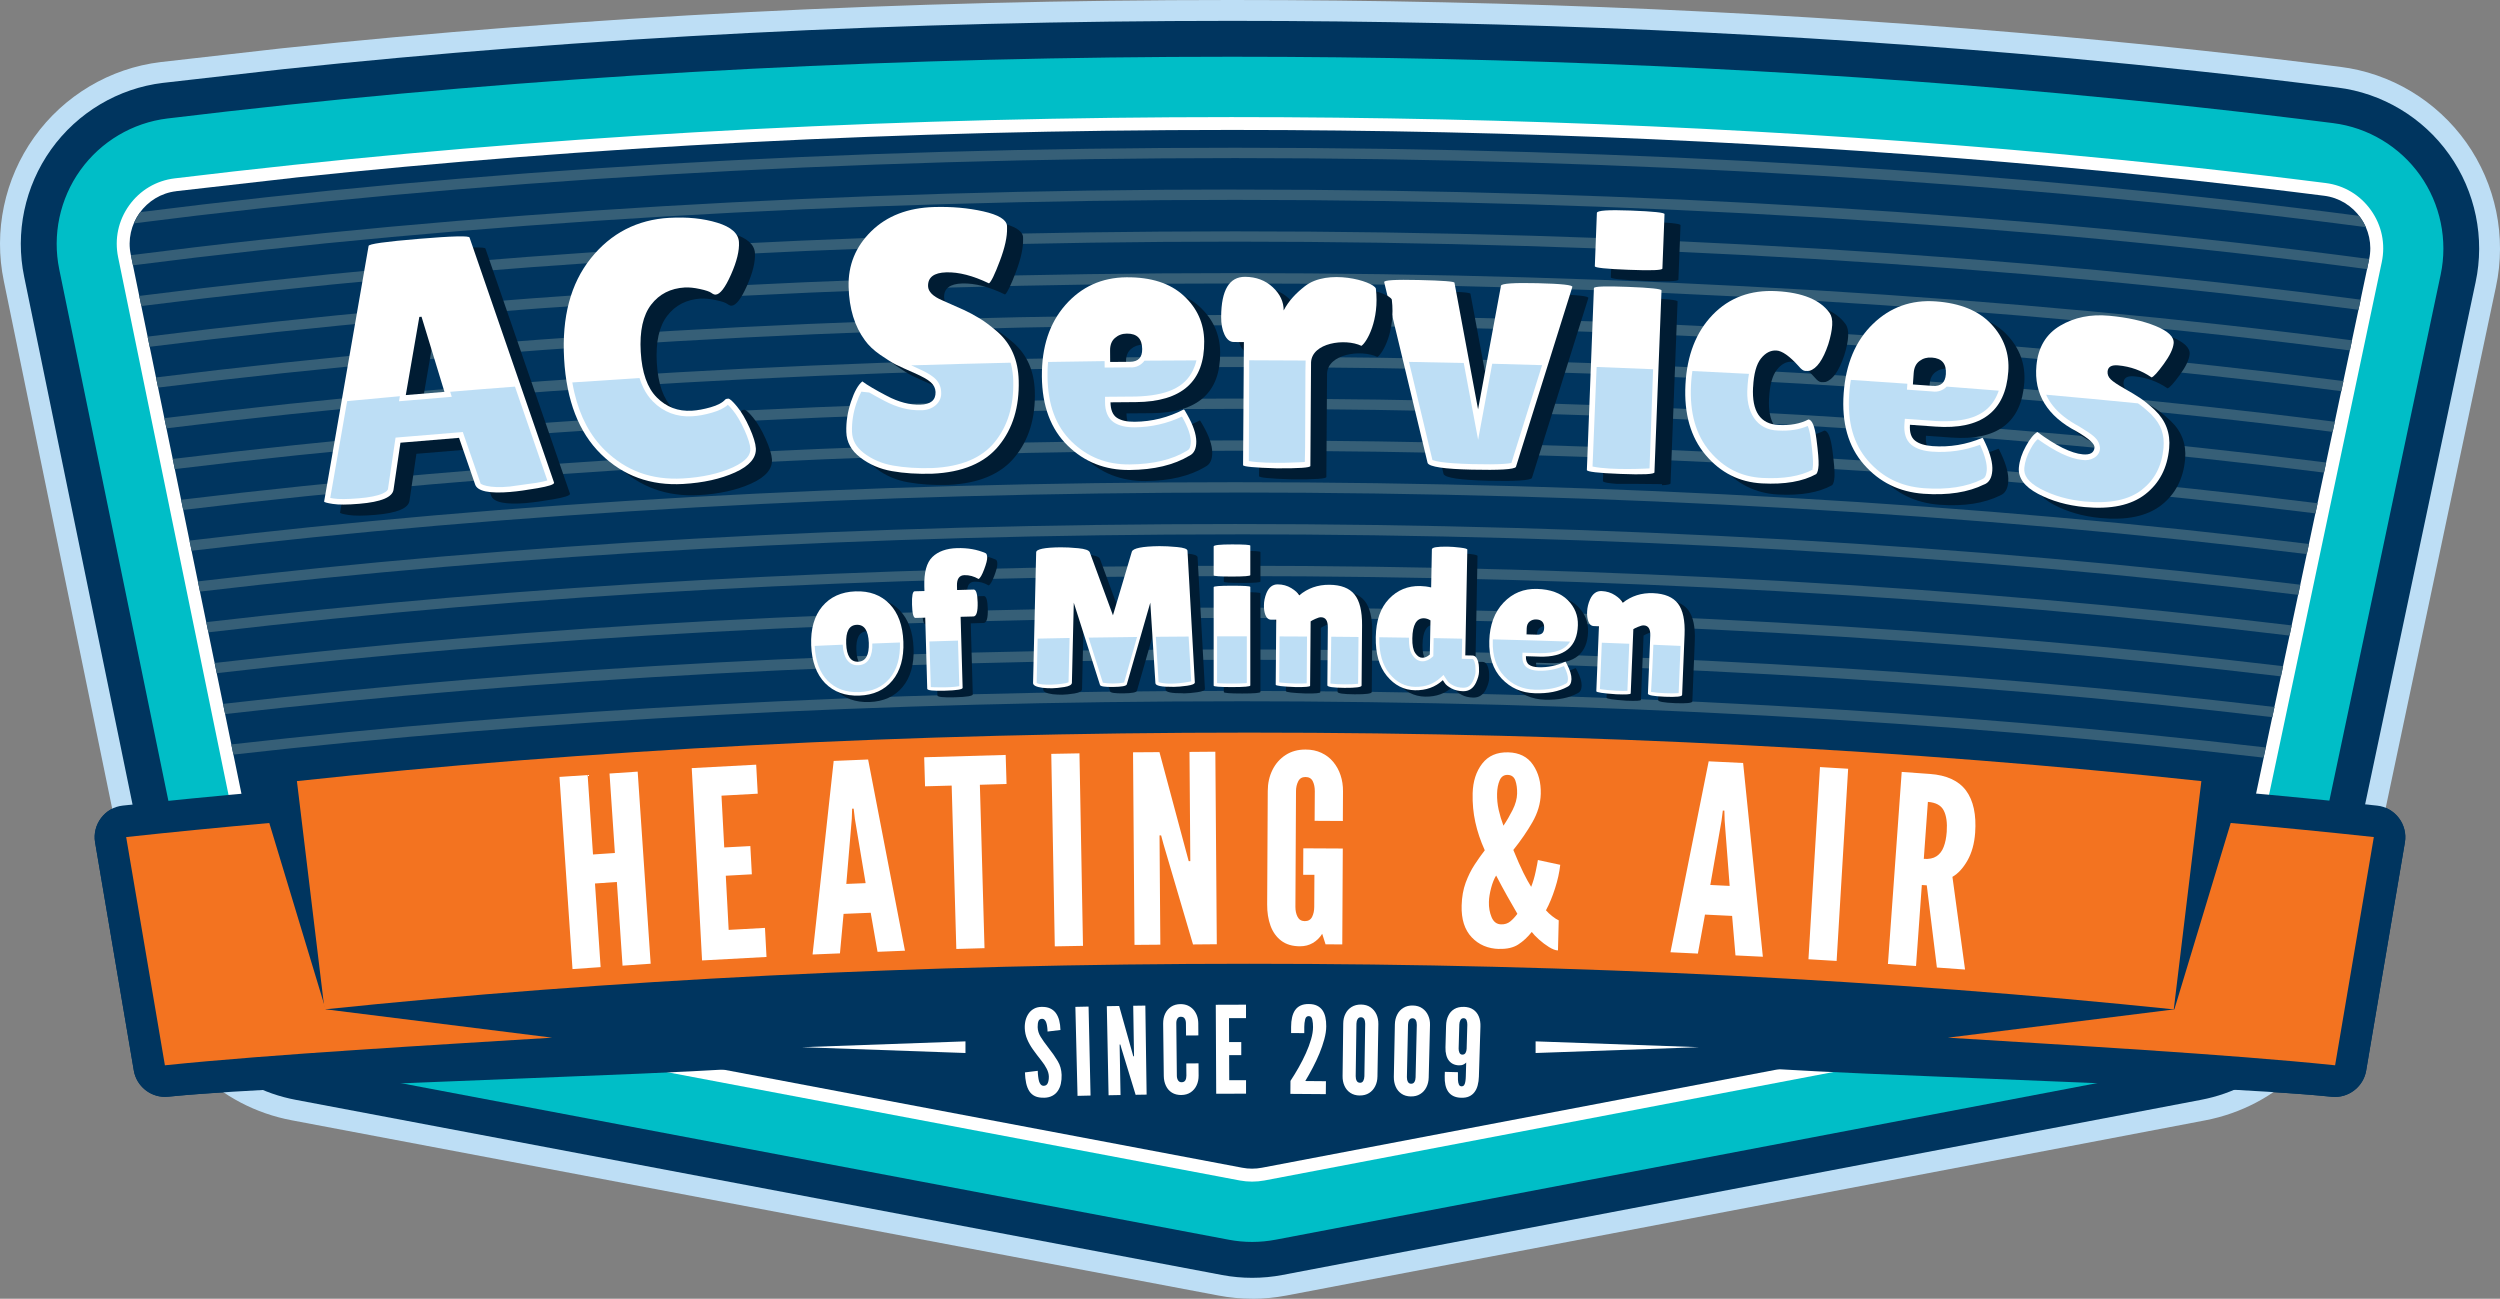 <svg width="154" height="80" viewBox="0 0 154 80" fill="none" xmlns="http://www.w3.org/2000/svg">
<rect x="0" y="0" width="154" height="80" fill="#808080" stroke="none"/>
<g clip-path="url(#clip0_0_1720)">
<path fill-rule="evenodd" clip-rule="evenodd" d="M10.071 5.101L16.197 67.141C16.836 67.409 17.511 67.614 18.213 67.749C37.236 71.348 56.257 74.943 75.281 78.542C76.505 78.773 77.766 78.773 78.989 78.542C97.856 74.946 116.724 71.348 135.583 67.752C136.293 67.616 136.976 67.406 137.623 67.13C140.118 67.268 142.221 67.412 143.641 67.561C144.637 67.664 145.587 66.942 145.754 65.951C146.549 61.264 147.346 56.577 148.141 51.889C148.324 50.811 147.518 49.743 146.435 49.627C146.186 49.6 145.94 49.574 145.691 49.547C147.958 38.823 150.228 28.102 152.495 17.379C152.493 17.389 152.49 17.402 152.488 17.416C153.115 14.54 152.405 11.672 150.869 9.518C149.343 7.353 146.875 5.739 143.961 5.388C143.972 5.388 143.985 5.391 143.998 5.394C138.534 4.7 132.916 4.087 127.16 3.561C110.992 2.082 93.754 1.285 75.858 1.285C55.317 1.285 35.645 2.337 17.461 4.26H17.44H17.432C14.982 4.538 12.531 4.817 10.081 5.096H10.087C7.173 5.431 4.696 7.032 3.16 9.186C1.613 11.332 0.887 14.194 1.497 17.071C1.497 17.057 1.491 17.047 1.489 17.033C3.716 27.877 5.941 38.717 8.166 49.558C7.965 49.579 7.764 49.6 7.562 49.621C6.479 49.738 5.674 50.806 5.856 51.884C6.651 56.571 7.446 61.259 8.243 65.946C8.41 66.936 9.363 67.659 10.357 67.555C11.731 67.412 13.771 67.271 16.2 67.138L10.071 5.101Z" fill="#00355F"/>
<path d="M77.13 78.714C76.513 78.714 75.893 78.656 75.284 78.542L18.213 67.749C14.221 66.998 11.112 63.933 10.296 59.936L1.491 17.057C0.922 14.338 1.526 11.478 3.147 9.207C4.773 6.931 7.287 5.436 10.044 5.104L10.089 5.099H10.095L17.463 4.26C36.114 2.286 55.759 1.285 75.858 1.285C93.383 1.285 110.645 2.05 127.16 3.561C132.852 4.082 138.51 4.698 143.98 5.391C146.742 5.731 149.253 7.234 150.872 9.518C152.49 11.799 153.081 14.67 152.495 17.395L143.479 60.005C142.647 63.957 139.548 66.998 135.586 67.749L78.992 78.539C78.383 78.656 77.755 78.714 77.13 78.714Z" fill="#00355F"/>
<path d="M77.13 80C76.433 80 75.731 79.934 75.048 79.803L17.977 69.011C13.472 68.164 9.962 64.701 9.043 60.194L0.236 17.315C-0.405 14.248 0.275 11.018 2.103 8.456C3.936 5.888 6.776 4.199 9.893 3.824L17.32 2.98C36.026 1.004 55.72 0 75.861 0C93.422 0 110.722 0.767 127.279 2.281C132.987 2.802 138.661 3.421 144.144 4.116C147.256 4.499 150.093 6.198 151.921 8.774C153.746 11.348 154.413 14.59 153.751 17.666L144.737 60.273C143.797 64.735 140.3 68.166 135.827 69.016L79.233 79.806C78.544 79.936 77.837 80.005 77.132 80.005L77.13 80Z" fill="#BDDEF5"/>
<path d="M77.13 78.714C76.513 78.714 75.893 78.656 75.284 78.542L18.213 67.749C14.221 66.998 11.112 63.933 10.296 59.936L1.491 17.057C0.922 14.338 1.526 11.478 3.147 9.207C4.773 6.931 7.287 5.436 10.044 5.104L10.089 5.099H10.095L17.463 4.26C36.114 2.286 55.759 1.285 75.858 1.285C93.383 1.285 110.645 2.05 127.16 3.561C132.852 4.082 138.51 4.698 143.98 5.391C146.742 5.731 149.253 7.234 150.872 9.518C152.49 11.799 153.081 14.67 152.495 17.395L143.479 60.005C142.647 63.957 139.548 66.998 135.586 67.749L78.992 78.539C78.383 78.656 77.755 78.714 77.13 78.714Z" fill="#00355F"/>
<path fill-rule="evenodd" clip-rule="evenodd" d="M18.965 63.753C16.61 63.306 14.756 61.479 14.274 59.126L5.462 16.218C4.765 12.827 7.107 9.561 10.537 9.144C12.958 8.849 15.408 8.57 17.887 8.307C35.92 6.398 55.458 5.354 75.858 5.354C93.634 5.354 110.751 6.145 126.792 7.614C132.5 8.137 138.073 8.743 143.49 9.43C146.92 9.866 149.245 13.146 148.528 16.537L139.509 59.161C139.013 61.495 137.17 63.306 134.833 63.753L78.232 74.545C77.506 74.683 76.759 74.683 76.033 74.545L18.965 63.753Z" fill="white"/>
<path fill-rule="evenodd" clip-rule="evenodd" d="M19.455 61.145C18.157 60.9 17.13 59.889 16.865 58.59C13.927 44.289 10.992 29.985 8.055 15.685C7.663 13.823 8.971 11.996 10.857 11.778C10.849 11.778 10.844 11.778 10.836 11.778C13.286 11.499 15.736 11.22 18.186 10.942C18.179 10.942 18.173 10.942 18.165 10.942C36.1 9.043 55.547 8.004 75.858 8.004C93.555 8.004 110.594 8.793 126.551 10.251C132.23 10.772 137.771 11.374 143.156 12.057C145.042 12.285 146.342 14.12 145.937 15.982C142.931 30.19 139.924 44.398 136.918 58.606C136.648 59.894 135.625 60.895 134.335 61.142C115.468 64.738 96.601 68.336 77.734 71.932C77.334 72.009 76.921 72.009 76.521 71.932C57.497 68.334 38.474 64.738 19.453 61.139L19.455 61.145Z" fill="#00355F"/>
<path d="M77.13 76.503C76.648 76.503 76.163 76.457 75.692 76.367L18.624 65.575C15.517 64.988 13.098 62.6 12.46 59.496L3.65 16.593C3.213 14.468 3.687 12.24 4.951 10.48C6.214 8.719 8.169 7.558 10.317 7.298C12.746 7.003 15.228 6.722 17.697 6.459C36.272 4.494 55.842 3.495 75.864 3.495C93.322 3.495 110.515 4.257 126.964 5.76C132.638 6.278 138.277 6.892 143.725 7.585C145.874 7.856 147.823 9.027 149.079 10.796C150.331 12.564 150.795 14.795 150.345 16.92L141.326 59.543C140.674 62.619 138.264 64.985 135.183 65.575L78.581 76.365C78.105 76.455 77.617 76.503 77.132 76.503H77.13ZM75.861 7.213C55.969 7.213 36.529 8.204 18.083 10.156C15.636 10.416 13.172 10.695 10.762 10.987C9.623 11.125 8.627 11.717 7.957 12.649C7.287 13.584 7.046 14.718 7.276 15.844L16.086 58.749C16.42 60.372 17.683 61.617 19.307 61.926L76.375 72.718C76.87 72.811 77.387 72.811 77.885 72.718L134.486 61.928C136.097 61.62 137.358 60.385 137.697 58.776L146.716 16.152C146.954 15.026 146.719 13.889 146.054 12.952C145.389 12.015 144.396 11.417 143.257 11.274C137.85 10.588 132.254 9.978 126.622 9.465C110.285 7.973 93.203 7.213 75.858 7.213H75.861Z" fill="#00BEC7"/>
<path fill-rule="evenodd" clip-rule="evenodd" d="M135.604 48.116C117.849 46.201 97.957 45.128 76.947 45.128C55.937 45.128 36.042 46.201 18.29 48.116L19.99 62.178C37.311 60.374 56.607 59.368 76.947 59.368C97.287 59.368 116.586 60.374 133.904 62.178L135.604 48.116Z" fill="#F37320"/>
<path d="M147.778 50.389C147.455 49.961 146.97 49.685 146.438 49.627C143.551 49.316 140.573 49.021 137.588 48.758C137.554 48.756 137.519 48.756 137.485 48.753L137.533 48.349C137.596 47.831 137.448 47.311 137.125 46.905C136.801 46.496 136.33 46.235 135.813 46.18C117.365 44.188 97.56 43.179 76.947 43.179C56.334 43.179 36.529 44.188 18.081 46.18C17.564 46.235 17.093 46.496 16.769 46.905C16.446 47.311 16.301 47.831 16.361 48.349L16.412 48.756C13.429 49.021 10.452 49.313 7.562 49.624C7.03 49.682 6.545 49.956 6.222 50.386C5.899 50.814 5.766 51.358 5.856 51.887L8.243 65.949C8.402 66.891 9.22 67.569 10.155 67.569C10.222 67.569 10.29 67.566 10.357 67.558C14.378 67.141 23.887 66.761 32.275 66.429C37.369 66.227 42.179 66.036 44.915 65.866C45.935 65.802 46.732 64.955 46.735 63.93C46.738 63.131 46.258 62.438 45.562 62.138C55.757 61.593 66.246 61.317 76.947 61.317C87.648 61.317 98.516 61.604 108.886 62.167C108.226 62.483 107.776 63.157 107.781 63.933C107.787 64.958 108.581 65.802 109.601 65.866C112.316 66.036 117.007 66.225 121.971 66.427C130.238 66.761 139.607 67.141 143.643 67.561C143.712 67.569 143.778 67.571 143.845 67.571C144.78 67.571 145.595 66.894 145.757 65.951L148.144 51.889C148.234 51.361 148.101 50.816 147.778 50.389ZM21.688 60.048L20.454 49.844C38.206 48.007 57.203 47.075 76.947 47.075C96.691 47.075 115.688 48.007 133.44 49.844L132.206 60.048C114.78 58.306 96.201 57.421 76.947 57.421C57.693 57.421 39.114 58.306 21.688 60.048Z" fill="#00355F"/>
<path fill-rule="evenodd" clip-rule="evenodd" d="M16.584 50.697C13.594 50.963 10.653 51.252 7.772 51.563L10.158 65.622C16.753 64.937 26.89 64.366 34.008 63.92L20.059 62.175L16.587 50.694L16.584 50.697Z" fill="#F37320"/>
<path fill-rule="evenodd" clip-rule="evenodd" d="M135.604 48.116C117.849 46.201 97.957 45.128 76.947 45.128C55.937 45.128 36.042 46.201 18.29 48.116L19.99 62.178C37.311 60.374 56.607 59.368 76.947 59.368C97.287 59.368 116.586 60.374 133.904 62.178L135.604 48.116Z" fill="#F37320"/>
<path d="M35.266 59.695L34.463 47.858L36.198 47.742L36.529 52.636L37.877 52.543L37.546 47.649L39.281 47.532L40.081 59.365L38.349 59.485L37.999 54.33L36.651 54.423L36.998 59.575L35.266 59.695Z" fill="white"/>
<path d="M43.247 59.163L42.611 47.316L46.581 47.104L46.677 48.891L44.444 49.013L44.613 52.203L46.221 52.118L46.314 53.857L44.709 53.945L44.886 57.281L47.122 57.158L47.217 58.948L43.247 59.163Z" fill="white"/>
<path d="M52.133 54.45L53.323 54.402L52.66 50.439L52.586 49.813H52.491L52.47 50.447L52.133 54.45ZM50.054 58.797L51.355 46.873L53.476 46.785L55.746 58.563L54.056 58.632L53.635 56.226L51.964 56.295L51.741 58.728L50.051 58.797H50.054Z" fill="white"/>
<path d="M58.909 58.457L58.623 48.392L56.983 48.437L56.93 46.647L61.95 46.504L62.003 48.294L60.36 48.342L60.646 58.407L58.909 58.457Z" fill="white"/>
<path d="M66.495 46.406L64.758 46.438L64.975 58.296L66.712 58.264L66.495 46.406Z" fill="white"/>
<path d="M69.885 58.205L69.795 46.342L71.422 46.331L73.077 52.5L73.225 53.047H73.323L73.273 46.318L74.865 46.305L74.955 58.165L73.49 58.178L71.673 52.009L71.525 51.462H71.427L71.477 58.192L69.885 58.205Z" fill="white"/>
<path d="M80.088 58.292C79.612 58.292 79.222 58.176 78.923 57.947C78.624 57.719 78.404 57.411 78.263 57.023C78.123 56.635 78.054 56.2 78.057 55.714L78.094 48.727C78.094 48.249 78.192 47.816 78.383 47.428C78.573 47.043 78.844 46.735 79.193 46.509C79.543 46.283 79.953 46.169 80.427 46.172C80.788 46.172 81.111 46.241 81.397 46.374C81.683 46.507 81.927 46.692 82.125 46.931C82.324 47.17 82.478 47.444 82.578 47.752C82.682 48.063 82.732 48.395 82.729 48.748L82.719 50.572L80.981 50.562L80.992 48.737C80.992 48.501 80.952 48.297 80.867 48.124C80.782 47.951 80.632 47.864 80.417 47.864C80.208 47.864 80.059 47.951 79.969 48.132C79.879 48.31 79.834 48.512 79.834 48.732L79.797 55.865C79.797 56.096 79.84 56.301 79.93 56.476C80.02 56.651 80.168 56.739 80.372 56.742C80.586 56.742 80.737 56.657 80.825 56.481C80.912 56.306 80.955 56.104 80.957 55.873L80.968 53.889H80.276L80.284 52.256L82.716 52.269L82.684 58.176L81.654 58.17L81.447 57.522C81.296 57.764 81.103 57.953 80.87 58.088C80.637 58.223 80.377 58.292 80.091 58.29L80.088 58.292Z" fill="white"/>
<path d="M92.615 50.859C92.816 50.562 93.004 50.24 93.179 49.89C93.353 49.539 93.446 49.207 93.454 48.896C93.462 48.58 93.425 48.307 93.346 48.081C93.266 47.855 93.107 47.739 92.871 47.733C92.641 47.728 92.477 47.84 92.379 48.068C92.281 48.296 92.228 48.57 92.22 48.889C92.212 49.22 92.244 49.552 92.318 49.884C92.392 50.216 92.49 50.54 92.612 50.862L92.615 50.859ZM92.472 56.941C92.691 56.946 92.877 56.887 93.03 56.763C93.184 56.638 93.33 56.481 93.47 56.29C93.263 55.934 93.054 55.57 92.842 55.193C92.63 54.816 92.403 54.396 92.162 53.932C92.04 54.128 91.936 54.386 91.852 54.702C91.77 55.02 91.722 55.305 91.717 55.557C91.706 55.902 91.764 56.215 91.883 56.502C92.005 56.789 92.201 56.935 92.469 56.941H92.472ZM92.35 58.457C91.658 58.438 91.094 58.199 90.657 57.737C90.22 57.275 90.013 56.624 90.037 55.78C90.05 55.254 90.135 54.784 90.286 54.37C90.44 53.958 90.623 53.586 90.84 53.257C91.054 52.928 91.264 52.636 91.462 52.378C91.197 51.791 91.004 51.212 90.88 50.647C90.755 50.081 90.7 49.489 90.715 48.87C90.734 48.134 90.93 47.523 91.303 47.04C91.677 46.557 92.209 46.326 92.909 46.344C93.589 46.363 94.098 46.618 94.434 47.112C94.771 47.606 94.93 48.203 94.911 48.907C94.895 49.494 94.726 50.07 94.4 50.641C94.074 51.212 93.679 51.783 93.221 52.357C93.462 52.949 93.671 53.419 93.844 53.767C94.016 54.112 94.175 54.402 94.32 54.63C94.437 54.333 94.53 54.017 94.599 53.682C94.67 53.347 94.715 53.114 94.734 52.978L96.111 53.273C96.061 53.73 95.955 54.213 95.79 54.726C95.626 55.238 95.441 55.687 95.231 56.075C95.335 56.197 95.465 56.316 95.616 56.436C95.769 56.555 95.902 56.643 96.018 56.694L95.971 58.547C95.82 58.544 95.637 58.473 95.42 58.34C95.202 58.205 94.996 58.048 94.8 57.873C94.604 57.695 94.455 57.541 94.357 57.408C94.103 57.729 93.825 57.987 93.523 58.181C93.224 58.375 92.832 58.465 92.35 58.452V58.457Z" fill="white"/>
<path d="M105.358 54.514L106.547 54.572L106.24 50.565L106.221 49.935L106.126 49.93L106.046 50.556L105.355 54.514H105.358ZM102.9 58.659L105.255 46.897L107.376 47.001L108.592 58.935L106.905 58.853L106.698 56.42L105.027 56.338L104.59 58.741L102.902 58.659H102.9Z" fill="white"/>
<path d="M112.111 47.251L111.401 59.09L113.136 59.194L113.846 47.355L112.111 47.251Z" fill="white"/>
<path d="M118.506 52.907C118.827 52.928 119.086 52.878 119.285 52.748C119.484 52.62 119.632 52.426 119.73 52.169C119.831 51.911 119.892 51.603 119.918 51.244C119.958 50.681 119.897 50.24 119.733 49.925C119.571 49.608 119.245 49.433 118.758 49.396L118.506 52.904V52.907ZM116.297 59.381L117.145 47.55L118.88 47.675C119.918 47.749 120.662 48.095 121.113 48.706C121.563 49.319 121.748 50.185 121.669 51.305C121.621 51.969 121.462 52.538 121.195 53.008C120.927 53.478 120.62 53.812 120.27 54.014L121.047 59.724L119.312 59.599L118.689 54.537L118.385 54.516L118.027 59.506L116.292 59.381H116.297Z" fill="white"/>
<path d="M49.4 64.507L59.473 64.148V64.865L49.4 64.507Z" fill="white"/>
<path d="M104.664 64.507L94.593 64.148V64.865L104.664 64.507Z" fill="white"/>
<path fill-rule="evenodd" clip-rule="evenodd" d="M137.416 50.697C140.406 50.963 143.347 51.252 146.228 51.563L143.842 65.622C137.246 64.937 127.11 64.366 119.992 63.92L133.941 62.175L137.413 50.694L137.416 50.697Z" fill="#F37320"/>
<path d="M64.315 67.619C64.095 67.624 63.91 67.595 63.761 67.526C63.613 67.457 63.494 67.353 63.407 67.218C63.319 67.083 63.253 66.915 63.211 66.722C63.168 66.525 63.144 66.305 63.136 66.06C63.398 66.026 63.661 65.994 63.926 65.962C63.928 66.082 63.936 66.196 63.95 66.307C63.963 66.419 63.981 66.517 64.005 66.605C64.032 66.692 64.069 66.761 64.116 66.812C64.164 66.862 64.222 66.886 64.296 66.886C64.416 66.883 64.498 66.825 64.545 66.713C64.591 66.602 64.612 66.466 64.609 66.31C64.604 66.153 64.559 65.991 64.471 65.824C64.384 65.656 64.281 65.5 64.161 65.351C63.96 65.099 63.783 64.862 63.629 64.647C63.475 64.43 63.356 64.217 63.269 64.005C63.181 63.795 63.134 63.572 63.126 63.338C63.12 63.155 63.139 62.985 63.181 62.828C63.224 62.672 63.29 62.533 63.377 62.414C63.465 62.294 63.573 62.202 63.703 62.132C63.83 62.063 63.981 62.029 64.148 62.024C64.357 62.018 64.535 62.047 64.68 62.114C64.826 62.18 64.945 62.276 65.038 62.401C65.131 62.528 65.2 62.679 65.247 62.857C65.292 63.033 65.319 63.232 65.324 63.447C65.059 63.479 64.794 63.511 64.529 63.543C64.529 63.45 64.519 63.357 64.508 63.264C64.498 63.171 64.479 63.086 64.455 63.009C64.431 62.932 64.397 62.871 64.352 62.826C64.307 62.78 64.251 62.757 64.185 62.759C64.079 62.762 64.008 62.807 63.971 62.897C63.934 62.988 63.918 63.112 63.92 63.274C63.926 63.484 63.989 63.683 64.106 63.872C64.225 64.063 64.381 64.284 64.58 64.538C64.816 64.839 65.009 65.115 65.157 65.367C65.308 65.619 65.385 65.901 65.396 66.212C65.401 66.408 65.385 66.591 65.348 66.759C65.311 66.926 65.247 67.075 65.16 67.202C65.073 67.33 64.961 67.43 64.821 67.502C64.683 67.577 64.514 67.616 64.315 67.622V67.619Z" fill="white"/>
<path d="M66.376 67.505C66.331 65.678 66.288 63.851 66.243 62.023C66.513 62.018 66.786 62.01 67.056 62.005C67.096 63.832 67.139 65.659 67.178 67.486C66.911 67.492 66.643 67.499 66.376 67.505Z" fill="white"/>
<path d="M68.288 67.462C68.251 65.635 68.217 63.808 68.18 61.981C68.434 61.976 68.688 61.97 68.94 61.968C69.207 62.916 69.475 63.864 69.74 64.812C69.763 64.897 69.787 64.979 69.811 65.064C69.827 65.064 69.84 65.064 69.856 65.064C69.84 64.029 69.822 62.99 69.806 61.955C70.055 61.949 70.304 61.947 70.553 61.944C70.579 63.771 70.606 65.598 70.632 67.428C70.407 67.43 70.179 67.436 69.954 67.439C69.665 66.49 69.377 65.542 69.085 64.597C69.062 64.512 69.038 64.43 69.014 64.345C68.998 64.345 68.985 64.345 68.969 64.345C68.987 65.38 69.006 66.419 69.025 67.454C68.778 67.46 68.534 67.465 68.288 67.468V67.462Z" fill="white"/>
<path d="M72.775 67.454C72.547 67.454 72.351 67.407 72.19 67.306C72.028 67.205 71.906 67.064 71.822 66.886C71.737 66.708 71.692 66.506 71.689 66.281C71.676 65.202 71.663 64.127 71.65 63.051C71.65 62.828 71.687 62.626 71.771 62.446C71.856 62.265 71.978 62.122 72.139 62.016C72.301 61.909 72.494 61.856 72.717 61.853C72.884 61.853 73.037 61.883 73.17 61.941C73.302 62.002 73.419 62.087 73.514 62.193C73.61 62.302 73.681 62.427 73.734 62.568C73.784 62.711 73.811 62.863 73.814 63.027C73.814 63.28 73.816 63.529 73.819 63.782C73.567 63.782 73.313 63.784 73.061 63.787C73.061 63.535 73.056 63.285 73.053 63.033C73.053 62.918 73.027 62.823 72.979 62.746C72.931 62.669 72.852 62.632 72.741 62.632C72.64 62.632 72.569 62.674 72.524 62.754C72.478 62.834 72.457 62.929 72.46 63.038C72.471 64.114 72.481 65.192 72.494 66.267C72.494 66.376 72.521 66.472 72.569 66.549C72.619 66.628 72.688 66.666 72.781 66.666C72.892 66.666 72.971 66.626 73.016 66.549C73.061 66.472 73.082 66.376 73.082 66.262C73.082 66.012 73.077 65.76 73.075 65.508C73.326 65.508 73.578 65.502 73.829 65.502C73.829 65.752 73.832 66.004 73.835 66.257C73.835 66.48 73.795 66.682 73.708 66.862C73.623 67.043 73.501 67.183 73.342 67.29C73.183 67.396 72.992 67.449 72.773 67.452L72.775 67.454Z" fill="white"/>
<path d="M74.918 67.377C74.91 65.55 74.9 63.723 74.892 61.894C75.511 61.891 76.131 61.888 76.754 61.888C76.754 62.164 76.754 62.441 76.754 62.717C76.407 62.717 76.057 62.717 75.707 62.717C75.707 63.208 75.71 63.702 75.713 64.193C75.962 64.193 76.213 64.193 76.462 64.193C76.462 64.462 76.462 64.73 76.462 64.998C76.213 64.998 75.964 64.998 75.715 64.998C75.715 65.513 75.718 66.028 75.721 66.541C76.068 66.541 76.412 66.541 76.756 66.541C76.756 66.817 76.756 67.093 76.756 67.37C76.144 67.37 75.53 67.37 74.918 67.375V67.377Z" fill="white"/>
<path d="M79.487 67.38C79.487 67.115 79.49 66.849 79.493 66.583C79.665 66.32 79.834 66.044 79.998 65.755C80.163 65.465 80.311 65.173 80.443 64.878C80.576 64.584 80.682 64.299 80.761 64.026C80.841 63.75 80.883 63.498 80.883 63.266C80.883 63.102 80.87 62.95 80.838 62.807C80.806 62.666 80.735 62.594 80.618 62.592C80.502 62.592 80.427 62.661 80.396 62.802C80.361 62.942 80.345 63.096 80.343 63.261C80.343 63.389 80.343 63.516 80.343 63.641C80.073 63.641 79.802 63.638 79.532 63.636C79.532 63.508 79.532 63.381 79.532 63.256C79.532 63.038 79.553 62.842 79.593 62.666C79.633 62.491 79.697 62.342 79.781 62.22C79.869 62.098 79.98 62.005 80.118 61.941C80.255 61.877 80.425 61.846 80.624 61.848C80.822 61.848 80.989 61.883 81.127 61.949C81.264 62.016 81.376 62.109 81.46 62.228C81.545 62.348 81.606 62.491 81.643 62.661C81.68 62.828 81.699 63.017 81.696 63.221C81.696 63.468 81.654 63.734 81.577 64.018C81.5 64.302 81.4 64.594 81.278 64.892C81.153 65.192 81.016 65.484 80.865 65.773C80.714 66.063 80.56 66.334 80.404 66.591C80.828 66.594 81.254 66.599 81.678 66.602C81.678 66.868 81.672 67.133 81.67 67.399C80.941 67.391 80.216 67.385 79.49 67.383L79.487 67.38Z" fill="white"/>
<path d="M83.76 67.484C83.532 67.481 83.338 67.425 83.18 67.319C83.021 67.213 82.901 67.069 82.819 66.886C82.737 66.705 82.7 66.504 82.703 66.281C82.716 65.205 82.729 64.127 82.743 63.051C82.745 62.828 82.79 62.626 82.88 62.448C82.968 62.27 83.095 62.13 83.259 62.029C83.423 61.928 83.617 61.877 83.842 61.88C84.067 61.883 84.26 61.938 84.422 62.047C84.581 62.156 84.703 62.3 84.787 62.48C84.87 62.661 84.909 62.863 84.907 63.083C84.888 64.159 84.87 65.237 84.851 66.312C84.848 66.533 84.801 66.735 84.711 66.912C84.621 67.09 84.496 67.231 84.335 67.332C84.173 67.433 83.982 67.484 83.76 67.481V67.484ZM83.77 66.7C83.866 66.7 83.934 66.663 83.977 66.581C84.019 66.501 84.043 66.408 84.046 66.299C84.062 65.224 84.08 64.145 84.096 63.07C84.096 62.961 84.078 62.865 84.038 62.786C83.995 62.706 83.927 62.663 83.834 62.663C83.739 62.663 83.67 62.703 83.625 62.786C83.58 62.868 83.558 62.961 83.556 63.062C83.54 64.137 83.524 65.216 83.511 66.291C83.511 66.397 83.529 66.493 83.569 66.573C83.611 66.655 83.678 66.695 83.773 66.697L83.77 66.7Z" fill="white"/>
<path d="M86.906 67.542C86.679 67.537 86.485 67.481 86.329 67.372C86.17 67.263 86.053 67.12 85.974 66.937C85.895 66.756 85.858 66.555 85.86 66.331C85.881 65.256 85.903 64.178 85.924 63.102C85.929 62.879 85.977 62.677 86.067 62.499C86.157 62.321 86.284 62.183 86.451 62.082C86.615 61.981 86.811 61.934 87.034 61.939C87.259 61.944 87.452 62 87.611 62.111C87.77 62.22 87.892 62.366 87.974 62.547C88.056 62.728 88.096 62.929 88.088 63.15C88.061 64.225 88.035 65.304 88.008 66.379C88.003 66.6 87.955 66.799 87.863 66.979C87.773 67.157 87.645 67.298 87.481 67.396C87.32 67.497 87.126 67.545 86.906 67.54V67.542ZM86.922 66.759C87.018 66.759 87.087 66.722 87.132 66.642C87.177 66.562 87.198 66.469 87.2 66.363C87.224 65.288 87.248 64.21 87.275 63.134C87.275 63.025 87.259 62.929 87.216 62.85C87.177 62.77 87.108 62.728 87.012 62.725C86.917 62.725 86.848 62.762 86.803 62.844C86.758 62.927 86.737 63.02 86.734 63.121C86.71 64.196 86.689 65.274 86.665 66.35C86.665 66.456 86.681 66.552 86.724 66.634C86.763 66.716 86.832 66.756 86.925 66.759H86.922Z" fill="white"/>
<path d="M90.17 62.021C90.406 62.029 90.602 62.085 90.755 62.191C90.909 62.297 91.023 62.441 91.097 62.621C91.171 62.802 91.203 63.006 91.195 63.237C91.163 64.265 91.131 65.29 91.1 66.318C91.094 66.517 91.068 66.698 91.025 66.857C90.983 67.019 90.917 67.157 90.829 67.274C90.742 67.391 90.631 67.478 90.496 67.54C90.36 67.601 90.199 67.627 90.008 67.622C89.82 67.617 89.659 67.582 89.526 67.516C89.394 67.452 89.288 67.359 89.208 67.245C89.129 67.128 89.07 66.99 89.036 66.831C89.002 66.671 88.988 66.49 88.994 66.294C88.994 66.204 88.999 66.116 89.002 66.026C89.272 66.034 89.539 66.042 89.809 66.047C89.804 66.22 89.804 66.374 89.809 66.504C89.815 66.634 89.836 66.735 89.868 66.807C89.9 66.878 89.955 66.915 90.029 66.918C90.103 66.918 90.159 66.891 90.196 66.833C90.233 66.775 90.257 66.698 90.27 66.599C90.284 66.504 90.292 66.4 90.294 66.291C90.302 66.01 90.31 65.728 90.318 65.45C90.281 65.495 90.225 65.537 90.148 65.574C90.072 65.612 89.979 65.627 89.87 65.625C89.738 65.622 89.619 65.593 89.516 65.545C89.409 65.495 89.322 65.423 89.251 65.33C89.179 65.237 89.124 65.123 89.089 64.985C89.052 64.849 89.036 64.693 89.041 64.52C89.055 64.074 89.065 63.625 89.078 63.179C89.084 62.948 89.129 62.743 89.216 62.568C89.301 62.39 89.425 62.255 89.584 62.159C89.746 62.063 89.942 62.018 90.172 62.024L90.17 62.021ZM90.151 62.722C90.066 62.722 90.003 62.759 89.96 62.844C89.918 62.927 89.894 63.017 89.894 63.11C89.881 63.604 89.865 64.1 89.852 64.594C89.852 64.685 89.865 64.767 89.902 64.847C89.939 64.924 90 64.966 90.082 64.966C90.17 64.966 90.236 64.932 90.278 64.857C90.321 64.783 90.342 64.698 90.345 64.6C90.358 64.108 90.374 63.614 90.387 63.123C90.39 63.028 90.374 62.937 90.342 62.852C90.31 62.767 90.244 62.722 90.151 62.719V62.722Z" fill="white"/>
<path d="M8.246 13.759C28.8 11.127 52.181 9.738 76.089 9.738C99.997 9.738 124.742 11.21 145.738 13.995C145.627 13.746 145.484 13.512 145.317 13.297C124.413 10.551 100.566 9.101 76.089 9.101C51.611 9.101 29.107 10.471 8.643 13.066C8.484 13.278 8.352 13.512 8.246 13.759Z" fill="#365F77"/>
<path d="M76.089 11.674C52.117 11.674 28.668 13.074 8.063 15.719C8.105 15.929 8.148 16.136 8.19 16.343C28.755 13.706 52.162 12.312 76.086 12.312C100.01 12.312 124.797 13.786 145.813 16.579C145.855 16.383 145.897 16.184 145.937 15.987C145.937 15.976 145.94 15.966 145.942 15.955C124.887 13.153 100.81 11.677 76.084 11.677L76.089 11.674Z" fill="#365F77"/>
<path d="M8.707 18.853C29.145 16.258 52.372 14.885 76.089 14.885C99.806 14.885 124.4 16.335 145.285 19.084C145.331 18.877 145.373 18.667 145.418 18.46C124.493 15.703 100.598 14.251 76.089 14.251C51.58 14.251 29.055 15.626 8.579 18.229C8.622 18.439 8.664 18.646 8.707 18.855V18.853Z" fill="#365F77"/>
<path d="M9.22 21.362C29.526 18.81 52.586 17.461 76.086 17.461C99.586 17.461 124 18.887 144.753 21.588C144.798 21.381 144.841 21.171 144.886 20.964C124.093 18.255 100.37 16.824 76.086 16.824C51.802 16.824 29.433 18.178 9.091 20.736C9.133 20.945 9.175 21.152 9.22 21.362Z" fill="#365F77"/>
<path d="M9.737 23.875C29.913 21.365 52.793 20.037 76.089 20.037C99.385 20.037 123.6 21.439 144.226 24.098C144.271 23.888 144.313 23.681 144.358 23.474C123.695 20.81 100.156 19.402 76.089 19.402C52.022 19.402 29.825 20.733 9.61 23.25C9.652 23.458 9.695 23.667 9.737 23.877V23.875Z" fill="#365F77"/>
<path d="M10.253 26.384C30.297 23.917 53.005 22.61 76.089 22.61C99.173 22.61 123.2 23.991 143.694 26.605C143.739 26.398 143.781 26.188 143.826 25.981C123.293 23.359 99.941 21.973 76.089 21.973C52.237 21.973 30.207 23.282 10.126 25.758C10.169 25.967 10.211 26.174 10.256 26.384H10.253Z" fill="#365F77"/>
<path d="M10.767 28.896C30.681 26.469 53.206 25.186 76.086 25.186C98.966 25.186 122.797 26.544 143.161 29.114C143.206 28.907 143.249 28.697 143.294 28.49C122.893 25.914 99.732 24.552 76.086 24.552C52.441 24.552 30.591 25.84 10.637 28.272C10.68 28.482 10.722 28.689 10.767 28.899V28.896Z" fill="#365F77"/>
<path d="M76.089 27.763C99.467 27.763 122.405 29.099 142.634 31.624C142.679 31.417 142.721 31.207 142.767 31C122.498 28.466 99.515 27.128 76.091 27.128C52.668 27.128 30.98 28.395 11.159 30.785C11.202 30.995 11.244 31.202 11.286 31.412C31.067 29.027 53.415 27.765 76.089 27.765V27.763Z" fill="#365F77"/>
<path d="M76.089 30.339C99.252 30.339 122.008 31.651 142.102 34.134C142.147 33.924 142.189 33.717 142.234 33.51C122.101 31.019 99.3 29.704 76.089 29.704C52.878 29.704 31.359 30.947 11.673 33.3C11.716 33.507 11.758 33.717 11.803 33.927C31.452 31.582 53.619 30.341 76.091 30.341L76.089 30.339Z" fill="#365F77"/>
<path d="M76.089 32.914C99.04 32.914 121.613 34.205 141.572 36.643C141.617 36.436 141.659 36.226 141.704 36.019C121.706 33.573 99.088 32.28 76.089 32.28C53.09 32.28 31.74 33.501 12.19 35.815C12.232 36.024 12.274 36.231 12.319 36.441C31.833 34.136 53.823 32.917 76.091 32.917L76.089 32.914Z" fill="#365F77"/>
<path d="M76.089 35.488C98.829 35.488 121.219 36.755 141.04 39.153C141.085 38.943 141.127 38.736 141.172 38.526C121.311 36.123 98.876 34.851 76.089 34.851C53.301 34.851 32.122 36.054 12.706 38.324C12.749 38.534 12.791 38.741 12.836 38.951C33.322 36.558 53.513 35.488 76.091 35.488H76.089Z" fill="#365F77"/>
<path d="M76.089 38.064C98.617 38.064 120.821 39.31 140.51 41.665C140.555 41.455 140.597 41.248 140.642 41.038C120.917 38.675 98.664 37.427 76.089 37.427C53.513 37.427 33.608 38.481 13.223 40.839C13.265 41.049 13.307 41.256 13.352 41.466C32.596 39.241 54.234 38.064 76.091 38.064H76.089Z" fill="#365F77"/>
<path d="M76.089 40.64C98.405 40.64 120.432 41.864 139.977 44.178C140.022 43.968 140.065 43.761 140.11 43.553C120.525 41.232 98.45 40.005 76.089 40.005C53.728 40.005 33.984 41.038 13.739 43.359C13.782 43.569 13.824 43.776 13.869 43.986C32.972 41.801 54.435 40.643 76.091 40.643L76.089 40.64Z" fill="#365F77"/>
<path d="M76.078 43.197C98.18 43.197 120.029 44.401 139.434 46.671C139.479 46.461 139.522 46.254 139.567 46.044C120.125 43.766 98.225 42.56 76.078 42.56C53.932 42.56 33.261 43.699 14.245 45.856C14.287 46.066 14.33 46.273 14.375 46.483C33.353 44.334 54.62 43.2 76.081 43.2L76.078 43.197Z" fill="#365F77"/>
<path fill-rule="evenodd" clip-rule="evenodd" d="M126.482 27.284C127.637 28.142 128.569 28.602 129.282 28.668C129.735 28.71 129.976 28.572 130.007 28.254C130.029 28.025 129.663 27.693 128.911 27.258C127.094 26.31 126.265 24.955 126.429 23.197C126.532 22.077 127.02 21.259 127.891 20.741C128.762 20.226 129.769 20.021 130.911 20.127C132.052 20.234 133.008 20.446 133.779 20.762C134.55 21.078 134.918 21.434 134.881 21.827C134.849 22.159 134.648 22.584 134.272 23.099C133.896 23.614 133.647 23.89 133.52 23.922C132.902 23.497 132.216 23.25 131.462 23.181C131.054 23.144 130.836 23.269 130.81 23.556C130.794 23.739 130.858 23.901 131.006 24.044C131.152 24.188 131.43 24.374 131.835 24.602C132.24 24.831 132.577 25.035 132.842 25.213C133.106 25.391 133.4 25.633 133.724 25.938C134.396 26.581 134.688 27.367 134.603 28.291C134.492 29.505 133.999 30.447 133.128 31.125C132.256 31.799 131.014 32.062 129.395 31.911C128.323 31.81 127.364 31.539 126.522 31.093C125.679 30.646 125.287 30.107 125.345 29.47C125.385 29.045 125.528 28.607 125.775 28.158C126.024 27.707 126.259 27.417 126.484 27.284H126.482Z" fill="#001C33"/>
<path d="M125.496 26.605C126.651 27.462 127.586 27.922 128.296 27.988C128.749 28.031 128.99 27.892 129.022 27.574C129.043 27.346 128.678 27.014 127.925 26.578C126.108 25.63 125.279 24.276 125.444 22.517C125.547 21.397 126.037 20.576 126.906 20.064C127.777 19.548 128.784 19.344 129.925 19.45C131.067 19.556 132.023 19.769 132.794 20.085C133.565 20.401 133.933 20.757 133.896 21.15C133.864 21.484 133.663 21.907 133.287 22.424C132.91 22.94 132.661 23.213 132.537 23.248C131.92 22.823 131.234 22.576 130.479 22.507C130.071 22.47 129.854 22.594 129.827 22.881C129.811 23.062 129.875 23.227 130.023 23.37C130.169 23.513 130.447 23.699 130.852 23.928C131.258 24.156 131.594 24.36 131.859 24.538C132.124 24.716 132.418 24.958 132.741 25.263C133.414 25.906 133.708 26.692 133.62 27.616C133.509 28.83 133.016 29.773 132.145 30.45C131.273 31.125 130.031 31.387 128.413 31.236C127.34 31.135 126.381 30.864 125.539 30.418C124.697 29.972 124.305 29.43 124.363 28.796C124.403 28.371 124.546 27.932 124.795 27.484C125.041 27.032 125.279 26.743 125.504 26.61L125.496 26.605Z" fill="white"/>
<path fill-rule="evenodd" clip-rule="evenodd" d="M132.563 25.574C132.542 25.553 132.518 25.529 132.497 25.508C132.203 25.229 131.936 25.009 131.7 24.847C129.835 24.661 127.949 24.483 126.042 24.315C126.148 24.552 126.283 24.777 126.453 24.99C126.829 25.468 127.367 25.89 128.082 26.273C128.855 26.767 129.311 26.992 129.361 27.606C129.348 28.153 128.749 28.419 128.264 28.331C127.494 28.254 126.606 27.818 125.531 27.053C125.412 27.131 125.25 27.343 125.086 27.646C124.855 28.063 124.731 28.456 124.697 28.825C124.662 29.276 124.898 29.683 125.692 30.113C126.492 30.535 127.404 30.795 128.439 30.894C130.01 31.04 131.157 30.779 131.93 30.177C132.725 29.555 133.165 28.724 133.273 27.585C133.342 26.78 133.12 26.148 132.563 25.579V25.574Z" fill="#BDDEF5"/>
<path fill-rule="evenodd" clip-rule="evenodd" d="M120.851 23.731C120.896 23.094 120.609 22.751 119.987 22.709C119.698 22.688 119.447 22.757 119.229 22.919C119.012 23.078 118.893 23.325 118.869 23.66L118.819 24.366L120.045 24.454C120.546 24.488 120.813 24.249 120.851 23.734V23.731ZM123.219 30.517C122.225 31.008 120.978 31.202 119.478 31.093C117.979 30.984 116.753 30.381 115.794 29.282C114.838 28.182 114.425 26.727 114.554 24.91C114.684 23.097 115.285 21.671 116.356 20.632C117.426 19.596 118.718 19.132 120.233 19.241C121.748 19.349 122.89 19.822 123.661 20.656C124.432 21.49 124.776 22.462 124.697 23.569C124.519 26.029 123.023 27.157 120.207 26.955L118.639 26.844C118.607 27.298 118.708 27.622 118.946 27.816C119.184 28.01 119.545 28.121 120.029 28.156C121.089 28.233 122.114 28.063 123.102 27.643C123.118 27.63 123.179 27.741 123.282 27.978C123.6 28.658 123.74 29.221 123.709 29.669C123.677 30.118 123.513 30.4 123.213 30.517H123.219Z" fill="#001C33"/>
<path d="M119.865 23.049C119.91 22.411 119.624 22.069 119.002 22.026C118.713 22.005 118.461 22.074 118.244 22.236C118.027 22.395 117.908 22.642 117.884 22.977L117.834 23.683L119.06 23.771C119.561 23.808 119.828 23.567 119.865 23.051V23.049ZM122.233 29.837C121.24 30.331 119.992 30.522 118.493 30.416C116.994 30.307 115.768 29.704 114.809 28.604C113.852 27.505 113.439 26.05 113.569 24.233C113.699 22.419 114.3 20.993 115.37 19.957C116.44 18.919 117.736 18.457 119.248 18.566C120.763 18.675 121.905 19.148 122.676 19.979C123.446 20.813 123.791 21.785 123.711 22.892C123.536 25.351 122.04 26.48 119.222 26.278L117.653 26.166C117.622 26.621 117.722 26.947 117.961 27.138C118.196 27.33 118.559 27.444 119.044 27.481C120.104 27.558 121.129 27.388 122.117 26.968C122.133 26.955 122.193 27.064 122.299 27.303C122.617 27.983 122.758 28.546 122.726 28.995C122.694 29.444 122.527 29.725 122.231 29.842L122.233 29.837Z" fill="white"/>
<path fill-rule="evenodd" clip-rule="evenodd" d="M119.916 23.814C119.696 24.042 119.373 24.169 119.036 24.114C118.628 24.084 118.218 24.055 117.81 24.026C117.696 24.018 117.582 24.01 117.468 24.002C117.476 23.888 117.484 23.774 117.492 23.66C117.492 23.651 117.492 23.643 117.492 23.638C116.34 23.556 115.179 23.476 114.014 23.402C113.98 23.606 113.95 23.816 113.929 24.034C113.921 24.108 113.916 24.185 113.911 24.26C113.789 26.012 114.181 27.359 115.066 28.379C115.969 29.412 117.095 29.967 118.514 30.073C119.971 30.179 121.155 29.988 122.08 29.531C122.09 29.526 122.098 29.523 122.106 29.518C122.246 29.454 122.347 29.356 122.384 28.968C122.411 28.615 122.291 28.097 121.99 27.447C121.979 27.423 121.968 27.401 121.966 27.399C121.017 27.752 120.032 27.895 119.02 27.821C118.496 27.781 118.069 27.662 117.746 27.404C117.389 27.114 117.275 26.65 117.312 26.14C117.32 26.026 117.328 25.912 117.338 25.797C117.452 25.805 117.563 25.813 117.677 25.821C118.199 25.858 118.724 25.895 119.245 25.935C121.094 26.028 122.225 25.646 122.832 24.682C122.948 24.499 123.044 24.294 123.123 24.066C122.058 23.978 120.991 23.893 119.913 23.814H119.916Z" fill="#BDDEF5"/>
<path fill-rule="evenodd" clip-rule="evenodd" d="M108.973 24.536C108.894 26.026 109.416 26.801 110.539 26.86C111.267 26.9 111.882 26.785 112.38 26.523C112.608 26.536 112.772 26.937 112.875 27.726C112.978 28.517 113.021 29.051 113.007 29.332C112.992 29.614 112.944 29.797 112.864 29.885C112.035 30.344 110.923 30.535 109.527 30.463C108.131 30.389 106.974 29.808 106.049 28.713C105.125 27.619 104.712 26.172 104.807 24.371C104.902 22.571 105.458 21.139 106.481 20.082C107.503 19.023 108.812 18.537 110.412 18.622C112.012 18.707 113.1 19.153 113.683 19.96C113.81 20.136 113.866 20.385 113.847 20.712C113.831 21.038 113.749 21.434 113.603 21.899C113.28 22.858 112.894 23.402 112.446 23.529C112.385 23.543 112.298 23.545 112.184 23.538C112.07 23.532 111.935 23.434 111.778 23.243C111.22 22.619 110.761 22.297 110.404 22.279C110.046 22.26 109.731 22.425 109.455 22.778C109.177 23.128 109.018 23.715 108.976 24.536H108.973Z" fill="#001C33"/>
<path d="M107.988 23.853C107.909 25.343 108.43 26.119 109.553 26.177C110.282 26.217 110.894 26.103 111.397 25.84C111.625 25.853 111.789 26.254 111.892 27.043C111.996 27.834 112.038 28.368 112.025 28.649C112.009 28.931 111.961 29.114 111.882 29.202C111.053 29.661 109.94 29.852 108.544 29.778C107.148 29.704 105.991 29.122 105.066 28.028C104.142 26.934 103.729 25.487 103.824 23.686C103.92 21.886 104.476 20.454 105.498 19.394C106.521 18.335 107.829 17.849 109.429 17.934C111.029 18.019 112.12 18.465 112.7 19.272C112.827 19.448 112.883 19.697 112.864 20.024C112.846 20.351 112.766 20.746 112.621 21.211C112.298 22.17 111.911 22.714 111.463 22.841C111.402 22.852 111.315 22.858 111.201 22.849C111.087 22.844 110.952 22.746 110.796 22.555C110.234 21.931 109.776 21.609 109.421 21.591C109.066 21.572 108.748 21.739 108.47 22.09C108.192 22.441 108.033 23.027 107.991 23.848L107.988 23.853Z" fill="white"/>
<path fill-rule="evenodd" clip-rule="evenodd" d="M111.68 28.634C111.694 28.403 111.654 27.869 111.551 27.088C111.503 26.708 111.437 26.432 111.373 26.281C111.36 26.246 111.347 26.222 111.352 26.241C110.828 26.469 110.218 26.557 109.535 26.52C108.211 26.499 107.514 25.373 107.646 23.835C107.649 23.776 107.654 23.718 107.657 23.662C107.676 23.437 107.699 23.224 107.736 23.03C106.579 22.969 105.419 22.911 104.251 22.855C104.219 23.059 104.195 23.272 104.179 23.49C104.174 23.561 104.169 23.636 104.166 23.71C104.076 25.452 104.473 26.796 105.326 27.811C106.2 28.838 107.252 29.367 108.56 29.441C109.871 29.51 110.896 29.332 111.635 28.942C111.638 28.934 111.641 28.928 111.643 28.918C111.659 28.86 111.673 28.761 111.68 28.636V28.634Z" fill="#BDDEF5"/>
<path fill-rule="evenodd" clip-rule="evenodd" d="M111.638 28.939C111.633 28.952 111.63 28.968 111.627 28.973C111.633 28.963 111.622 28.981 111.633 28.971C111.662 28.949 111.688 28.925 111.718 28.904L111.641 28.939H111.638Z" fill="#BDDEF5"/>
<path fill-rule="evenodd" clip-rule="evenodd" d="M99.353 13.789C99.388 13.645 100.084 13.597 101.443 13.65C102.113 13.677 102.622 13.706 102.969 13.743C103.337 13.781 103.522 13.823 103.52 13.871L103.39 17.225C103.384 17.331 102.688 17.358 101.303 17.302C99.915 17.246 99.221 17.175 99.226 17.084L99.353 13.799C99.353 13.799 99.353 13.794 99.353 13.789Z" fill="#001C33"/>
<path fill-rule="evenodd" clip-rule="evenodd" d="M102.378 29.89C102.728 29.874 102.902 29.834 102.905 29.773L103.339 18.571C103.342 18.481 102.651 18.406 101.263 18.353C99.875 18.3 99.178 18.324 99.173 18.433L98.739 29.635C98.739 29.674 98.829 29.709 99.011 29.741C99.152 29.765 99.345 29.789 99.597 29.807C99.599 29.807 99.605 29.807 99.607 29.807C99.61 29.807 99.613 29.807 99.615 29.807C99.618 29.807 99.623 29.807 99.626 29.807C99.629 29.807 99.631 29.807 99.636 29.807C99.642 29.807 99.644 29.807 99.65 29.807H99.658C99.658 29.807 99.666 29.807 99.668 29.807C99.671 29.807 99.676 29.807 99.679 29.807H99.692C99.692 29.807 99.697 29.807 99.703 29.807C99.708 29.807 99.711 29.807 99.716 29.807C99.719 29.807 99.721 29.807 99.727 29.807C99.729 29.807 99.734 29.807 99.74 29.807H99.748C99.748 29.807 99.756 29.807 99.761 29.807C99.764 29.807 99.769 29.807 99.772 29.807C99.777 29.807 99.779 29.807 99.785 29.807C99.787 29.807 99.793 29.807 99.795 29.807C99.801 29.807 99.803 29.807 99.809 29.807H99.819C99.819 29.807 99.827 29.807 99.832 29.807H99.843C99.843 29.807 99.851 29.807 99.856 29.807C99.862 29.807 99.864 29.807 99.87 29.807C99.875 29.807 99.877 29.807 99.883 29.807C99.885 29.807 99.891 29.807 99.893 29.807H99.907C99.907 29.807 99.915 29.807 99.917 29.807H99.93H99.941C99.946 29.807 99.949 29.807 99.954 29.807H99.965C99.965 29.807 99.973 29.807 99.978 29.807H99.989C99.989 29.807 99.999 29.807 100.002 29.807H100.013C100.013 29.807 100.023 29.807 100.026 29.807C100.028 29.807 100.034 29.807 100.036 29.807C100.042 29.807 100.044 29.807 100.05 29.807H100.063C100.063 29.807 100.074 29.807 100.076 29.807C100.079 29.807 100.084 29.807 100.087 29.807C100.092 29.807 100.097 29.807 100.103 29.807C100.105 29.807 100.111 29.807 100.113 29.807C100.119 29.807 100.124 29.807 100.126 29.807H100.137H100.15H100.164H100.177C100.179 29.807 100.185 29.807 100.187 29.807C100.193 29.807 100.198 29.807 100.203 29.807C100.209 29.807 100.211 29.807 100.217 29.807C100.222 29.807 100.227 29.807 100.23 29.807C100.232 29.807 100.238 29.807 100.24 29.807H100.254C100.254 29.807 100.262 29.807 100.267 29.807H100.283C100.283 29.807 100.291 29.807 100.296 29.807H100.312C100.312 29.807 100.32 29.807 100.325 29.807H100.341H100.354H100.37H100.386C100.391 29.807 100.397 29.807 100.402 29.807C100.407 29.807 100.41 29.807 100.415 29.807H100.431C100.431 29.807 100.442 29.807 100.447 29.807H100.463H100.476C100.481 29.807 100.487 29.807 100.492 29.807H100.505C100.505 29.807 100.513 29.807 100.519 29.807C100.524 29.807 100.532 29.807 100.537 29.807C100.542 29.807 100.548 29.807 100.556 29.807C100.558 29.807 100.564 29.807 100.566 29.807C100.571 29.807 100.577 29.807 100.582 29.807C100.587 29.807 100.595 29.807 100.601 29.807C100.606 29.807 100.611 29.807 100.617 29.807C100.622 29.807 100.624 29.807 100.63 29.807C100.635 29.807 100.638 29.807 100.643 29.807C100.648 29.807 100.656 29.807 100.662 29.807H100.68H100.693C100.699 29.807 100.704 29.807 100.709 29.807C100.717 29.807 100.722 29.807 100.728 29.807C100.733 29.807 100.738 29.807 100.746 29.807C100.752 29.807 100.754 29.807 100.76 29.807H100.775C100.775 29.807 100.789 29.807 100.797 29.807C100.802 29.807 100.81 29.807 100.815 29.807C101.509 29.834 102.031 29.839 102.378 29.823C102.028 29.839 101.509 29.834 100.815 29.807L102.378 29.823V29.89Z" fill="#001C33"/>
<path d="M102.404 16.542C102.402 16.648 101.705 16.675 100.317 16.619C98.929 16.566 98.238 16.492 98.241 16.401L98.368 13.116C98.373 12.965 99.07 12.915 100.458 12.97C101.846 13.023 102.54 13.098 102.534 13.188L102.404 16.542ZM101.917 29.093C101.912 29.215 101.215 29.25 99.827 29.194C98.439 29.141 97.748 29.058 97.751 28.952L98.185 17.748C98.188 17.642 98.884 17.615 100.272 17.671C101.66 17.724 102.351 17.798 102.349 17.889L101.914 29.09L101.917 29.093Z" fill="white"/>
<path fill-rule="evenodd" clip-rule="evenodd" d="M98.352 22.605L98.325 23.243L98.1 28.738C99.268 28.992 101.612 28.854 101.612 28.854L101.808 23.381L101.83 22.744C100.675 22.693 99.517 22.648 98.352 22.605Z" fill="#BDDEF5"/>
<path fill-rule="evenodd" clip-rule="evenodd" d="M86.252 18.061C86.21 17.939 86.92 17.894 88.384 17.929C89.849 17.963 90.58 18.019 90.58 18.096L92.034 25.896L93.446 18.279C93.494 18.144 94.249 18.093 95.706 18.128C97.178 18.162 97.891 18.242 97.841 18.362L94.365 29.447C94.257 29.595 93.351 29.651 91.65 29.611C89.95 29.571 89.041 29.436 88.925 29.205L86.249 18.064L86.252 18.061Z" fill="#001C33"/>
<path d="M85.269 17.381C85.227 17.259 85.937 17.214 87.402 17.249C88.867 17.283 89.598 17.339 89.595 17.416L91.049 25.216L92.461 17.596C92.509 17.461 93.263 17.411 94.72 17.445C96.193 17.48 96.906 17.559 96.855 17.679L93.38 28.766C93.269 28.915 92.366 28.971 90.665 28.931C88.965 28.891 88.059 28.756 87.942 28.525L85.267 17.384L85.269 17.381Z" fill="white"/>
<path fill-rule="evenodd" clip-rule="evenodd" d="M88.246 28.365C88.246 28.365 88.241 28.344 88.239 28.334C88.239 28.334 88.236 28.334 88.234 28.334L88.246 28.367V28.365Z" fill="#BDDEF5"/>
<path fill-rule="evenodd" clip-rule="evenodd" d="M91.921 22.404C91.881 22.613 91.841 22.826 91.804 23.038C91.666 23.785 91.526 24.533 91.388 25.28C91.277 25.883 91.163 26.488 91.052 27.091C90.938 26.488 90.827 25.883 90.713 25.28C90.57 24.52 90.429 23.761 90.286 23.001C90.246 22.789 90.207 22.573 90.167 22.361C89.047 22.334 87.921 22.313 86.793 22.292C86.843 22.504 86.896 22.72 86.946 22.932C87.378 24.733 87.807 26.536 88.236 28.334C88.249 28.339 88.265 28.35 88.292 28.355C88.385 28.39 88.546 28.427 88.761 28.459C89.19 28.522 89.833 28.567 90.676 28.589C91.521 28.61 92.164 28.605 92.601 28.578C92.819 28.565 92.983 28.546 93.083 28.525C93.094 28.525 93.102 28.525 93.102 28.52C93.666 26.722 94.23 24.921 94.794 23.123C94.861 22.913 94.927 22.704 94.993 22.494C93.973 22.462 92.948 22.433 91.923 22.406L91.921 22.404Z" fill="#BDDEF5"/>
<path fill-rule="evenodd" clip-rule="evenodd" d="M77.305 21.75H77.612L77.559 29.332C77.559 29.422 78.248 29.489 79.63 29.529C81.013 29.539 81.704 29.489 81.704 29.383L81.725 26.198L81.747 23.014C81.792 21.798 83.842 21.506 84.848 21.989C85.013 21.883 85.293 21.487 85.503 20.874C85.712 20.26 85.852 19.429 85.736 18.457C85.555 17.998 82.766 17.201 81.355 18.322C80.841 18.728 80.38 19.187 80.057 19.809C80.057 19.62 80.03 19.44 79.975 19.264C79.874 18.946 79.675 18.651 79.384 18.377C78.931 17.955 78.364 17.743 77.681 17.737C76.709 17.732 76.219 18.55 76.205 20.194C76.203 20.635 76.272 21.004 76.415 21.304C76.558 21.601 76.748 21.75 76.992 21.753H77.299L77.305 21.75Z" fill="#001C33"/>
<path d="M80.719 28.703C80.719 28.809 80.028 28.857 78.645 28.849C77.265 28.809 76.573 28.743 76.573 28.652L76.624 21.073L76.009 21.068C75.766 21.068 75.575 20.916 75.432 20.619C75.289 20.321 75.22 19.952 75.223 19.509C75.233 17.865 75.726 17.047 76.698 17.052C77.381 17.058 77.948 17.27 78.401 17.692C78.854 18.114 79.077 18.593 79.074 19.124C79.397 18.502 79.858 18.043 80.372 17.637C81.784 16.518 84.573 17.315 84.753 17.772C84.986 19.719 84.191 21.094 83.863 21.304C82.854 20.821 80.806 21.113 80.761 22.329L80.719 28.7V28.703Z" fill="white"/>
<path fill-rule="evenodd" clip-rule="evenodd" d="M76.95 22.193V22.831L76.928 28.402C78.173 28.61 80.377 28.458 80.377 28.458C80.412 27.884 80.398 24.398 80.414 22.847C80.417 22.557 80.422 22.334 80.427 22.209C79.273 22.201 78.112 22.196 76.95 22.193Z" fill="#BDDEF5"/>
<path fill-rule="evenodd" clip-rule="evenodd" d="M71.345 22.183C71.34 21.543 71.024 21.227 70.402 21.232C70.113 21.235 69.867 21.325 69.663 21.503C69.459 21.681 69.358 21.936 69.364 22.27L69.369 22.977L70.598 22.966C71.099 22.961 71.347 22.701 71.342 22.183H71.345ZM74.251 28.753C73.3 29.324 72.073 29.619 70.569 29.632C69.067 29.645 67.793 29.143 66.752 28.126C65.711 27.109 65.181 25.691 65.163 23.872C65.147 22.053 65.629 20.584 66.614 19.463C67.6 18.343 68.85 17.777 70.368 17.761C71.885 17.748 73.061 18.125 73.896 18.892C74.73 19.66 75.154 20.6 75.162 21.713C75.183 24.18 73.784 25.425 70.961 25.452L69.39 25.465C69.395 25.922 69.522 26.235 69.774 26.408C70.026 26.581 70.394 26.666 70.881 26.66C71.944 26.65 72.953 26.397 73.904 25.901C73.919 25.885 73.988 25.991 74.113 26.22C74.484 26.87 74.669 27.42 74.674 27.869C74.68 28.317 74.537 28.612 74.251 28.75V28.753Z" fill="#001C33"/>
<path d="M70.359 21.5C70.354 20.86 70.039 20.544 69.417 20.55C69.128 20.55 68.882 20.643 68.68 20.821C68.476 20.998 68.378 21.253 68.381 21.588L68.386 22.297L69.615 22.287C70.116 22.281 70.365 22.021 70.359 21.503V21.5ZM73.265 28.073C72.314 28.644 71.088 28.939 69.583 28.952C68.079 28.966 66.808 28.464 65.766 27.447C64.726 26.429 64.196 25.011 64.18 23.192C64.164 21.373 64.646 19.904 65.631 18.784C66.617 17.663 67.867 17.097 69.385 17.081C70.903 17.068 72.079 17.445 72.913 18.213C73.747 18.98 74.171 19.92 74.179 21.033C74.203 23.497 72.802 24.746 69.978 24.77L68.407 24.783C68.413 25.24 68.54 25.553 68.791 25.728C69.043 25.901 69.411 25.986 69.899 25.981C70.961 25.97 71.967 25.718 72.921 25.221C72.937 25.205 73.006 25.311 73.13 25.54C73.501 26.19 73.686 26.74 73.692 27.189C73.697 27.638 73.554 27.933 73.268 28.073H73.265Z" fill="white"/>
<path fill-rule="evenodd" clip-rule="evenodd" d="M69.975 24.427C71.859 24.368 72.958 23.882 73.475 22.836C73.57 22.642 73.647 22.43 73.702 22.199C72.632 22.201 71.565 22.209 70.502 22.217C70.304 22.488 69.975 22.661 69.618 22.629C69.207 22.632 68.797 22.637 68.389 22.64H68.047L68.044 22.3C68.044 22.281 68.044 22.262 68.044 22.244C66.879 22.26 65.719 22.276 64.561 22.297C64.543 22.504 64.53 22.717 64.527 22.934C64.527 23.019 64.527 23.104 64.527 23.189C64.545 24.947 65.046 26.257 66.01 27.202C66.996 28.158 68.158 28.62 69.586 28.61C71.048 28.596 72.211 28.312 73.096 27.778C73.104 27.773 73.114 27.768 73.122 27.762C73.257 27.688 73.347 27.582 73.353 27.191C73.353 26.836 73.191 26.331 72.836 25.707C72.823 25.686 72.812 25.664 72.807 25.662C71.891 26.092 70.918 26.312 69.907 26.323C69.382 26.326 68.945 26.243 68.603 26.01C68.225 25.749 68.074 25.295 68.071 24.785C68.071 24.671 68.071 24.557 68.071 24.443C68.185 24.443 68.299 24.443 68.413 24.44C68.937 24.435 69.462 24.43 69.983 24.427H69.975Z" fill="#BDDEF5"/>
<path fill-rule="evenodd" clip-rule="evenodd" d="M54.109 24.177C54.403 24.398 54.909 24.695 55.627 25.073C56.345 25.447 57.026 25.628 57.669 25.609C58.313 25.59 58.631 25.33 58.615 24.828C58.609 24.6 58.511 24.401 58.324 24.231C58.135 24.061 57.796 23.869 57.306 23.654C56.814 23.439 56.446 23.272 56.199 23.15C55.953 23.028 55.624 22.823 55.214 22.539C54.803 22.255 54.488 21.955 54.266 21.641C53.635 20.791 53.299 19.697 53.262 18.359C53.225 17.02 53.688 15.876 54.657 14.928C55.624 13.98 56.914 13.483 58.522 13.438C59.613 13.406 60.628 13.496 61.56 13.706C62.493 13.916 62.98 14.211 63.02 14.591C63.02 14.636 63.02 14.681 63.022 14.729C63.038 15.26 62.89 15.94 62.577 16.763C62.265 17.586 62.042 18.046 61.91 18.141C60.925 17.666 60.048 17.44 59.282 17.461C58.517 17.483 58.141 17.767 58.157 18.316C58.167 18.651 58.456 18.941 59.025 19.182C59.147 19.241 59.325 19.318 59.555 19.419C59.786 19.519 60.05 19.636 60.352 19.772C60.652 19.907 60.975 20.082 61.325 20.292C61.672 20.502 62.048 20.786 62.453 21.139C63.279 21.878 63.708 22.871 63.745 24.119C63.791 25.747 63.38 27.091 62.514 28.153C61.648 29.213 60.281 29.784 58.416 29.869C57.505 29.895 56.681 29.842 55.94 29.709C55.2 29.579 54.549 29.3 53.99 28.873C53.431 28.448 53.142 27.922 53.127 27.298C53.111 26.674 53.206 26.05 53.415 25.428C53.624 24.807 53.858 24.393 54.109 24.186V24.177Z" fill="#001C33"/>
<path d="M53.124 23.498C53.418 23.718 53.924 24.016 54.642 24.393C55.359 24.767 56.04 24.948 56.684 24.929C57.33 24.911 57.645 24.65 57.63 24.148C57.621 23.92 57.526 23.721 57.338 23.551C57.15 23.381 56.811 23.19 56.318 22.975C55.826 22.759 55.458 22.592 55.211 22.47C54.965 22.348 54.636 22.143 54.226 21.859C53.815 21.575 53.5 21.275 53.278 20.962C52.647 20.112 52.311 19.018 52.274 17.677C52.237 16.338 52.703 15.193 53.669 14.245C54.639 13.297 55.926 12.801 57.534 12.753C58.628 12.721 59.64 12.811 60.572 13.021C61.505 13.231 61.992 13.526 62.032 13.905C62.032 13.95 62.032 13.996 62.034 14.043C62.05 14.577 61.902 15.255 61.589 16.078C61.279 16.901 61.057 17.36 60.922 17.456C59.937 16.981 59.06 16.755 58.294 16.776C57.529 16.797 57.153 17.082 57.169 17.631C57.179 17.966 57.468 18.255 58.035 18.497C58.157 18.555 58.334 18.633 58.565 18.733C58.795 18.834 59.06 18.951 59.362 19.087C59.661 19.222 59.984 19.397 60.334 19.607C60.681 19.817 61.057 20.101 61.462 20.454C62.289 21.193 62.718 22.186 62.752 23.434C62.797 25.062 62.389 26.406 61.52 27.465C60.654 28.525 59.288 29.099 57.423 29.181C56.512 29.207 55.688 29.154 54.946 29.022C54.205 28.892 53.556 28.613 52.997 28.185C52.438 27.76 52.149 27.234 52.133 26.61C52.115 25.986 52.213 25.365 52.422 24.741C52.631 24.116 52.864 23.705 53.116 23.498H53.124Z" fill="white"/>
<path fill-rule="evenodd" clip-rule="evenodd" d="M62.381 22.977C62.355 22.754 62.312 22.544 62.257 22.342C60.201 22.387 58.157 22.443 56.13 22.507C56.242 22.557 56.353 22.608 56.464 22.658C56.819 22.815 57.105 22.958 57.325 23.107C57.418 23.168 57.497 23.229 57.571 23.293C57.815 23.508 57.968 23.814 57.974 24.135C58.043 24.828 57.396 25.301 56.694 25.269C55.979 25.29 55.238 25.091 54.483 24.693C54.12 24.501 53.81 24.331 53.55 24.18L53.06 24.127C52.96 24.308 52.854 24.549 52.753 24.847C52.554 25.433 52.467 26.015 52.483 26.597C52.504 27.117 52.719 27.523 53.211 27.909C53.725 28.299 54.319 28.557 55.013 28.679C55.725 28.806 56.528 28.857 57.42 28.833C59.224 28.75 60.474 28.206 61.264 27.245C62.072 26.254 62.458 25.006 62.416 23.439C62.41 23.28 62.4 23.123 62.381 22.974V22.977Z" fill="#BDDEF5"/>
<path fill-rule="evenodd" clip-rule="evenodd" d="M42.221 14.101C43.329 14.038 44.311 14.139 45.17 14.402C46.028 14.665 46.473 15.063 46.505 15.594C46.534 16.125 46.372 16.794 46.015 17.599C45.657 18.404 45.342 18.815 45.069 18.831C44.992 18.837 44.905 18.799 44.801 18.722C44.698 18.643 44.465 18.566 44.105 18.489C43.742 18.412 43.432 18.38 43.175 18.393C42.296 18.444 41.604 18.797 41.104 19.45C40.6 20.103 40.386 21.073 40.46 22.358C40.534 23.643 40.863 24.581 41.453 25.17C42.041 25.763 42.762 26.034 43.609 25.986C43.959 25.965 44.346 25.893 44.772 25.771C45.199 25.648 45.498 25.489 45.67 25.295C45.699 25.263 45.758 25.245 45.85 25.239C45.94 25.234 46.12 25.396 46.391 25.723C46.661 26.049 46.918 26.485 47.161 27.029C47.405 27.571 47.535 27.996 47.553 28.299C47.588 28.891 47.159 29.388 46.269 29.789C45.379 30.19 44.314 30.426 43.069 30.498C41.069 30.612 39.385 29.998 38.015 28.66C36.646 27.319 35.888 25.362 35.743 22.786C35.597 20.21 36.145 18.146 37.388 16.598C38.63 15.047 40.243 14.216 42.23 14.101H42.221Z" fill="#001C33"/>
<path d="M41.236 13.419C42.343 13.356 43.326 13.457 44.184 13.72C45.042 13.982 45.487 14.381 45.519 14.912C45.551 15.443 45.387 16.112 45.029 16.917C44.672 17.724 44.356 18.133 44.084 18.149C44.007 18.154 43.919 18.117 43.813 18.038C43.71 17.961 43.477 17.881 43.117 17.804C42.754 17.724 42.444 17.695 42.187 17.708C41.308 17.759 40.616 18.112 40.113 18.765C39.61 19.419 39.395 20.388 39.469 21.673C39.544 22.959 39.872 23.896 40.463 24.486C41.051 25.078 41.771 25.349 42.619 25.301C42.966 25.28 43.355 25.208 43.782 25.086C44.208 24.964 44.507 24.804 44.677 24.61C44.706 24.579 44.764 24.56 44.857 24.555C44.947 24.549 45.127 24.711 45.397 25.038C45.668 25.365 45.925 25.8 46.168 26.342C46.412 26.884 46.542 27.309 46.56 27.611C46.595 28.204 46.166 28.7 45.276 29.104C44.386 29.505 43.321 29.741 42.076 29.813C40.076 29.927 38.391 29.314 37.022 27.975C35.653 26.634 34.895 24.677 34.749 22.101C34.604 19.525 35.152 17.461 36.394 15.913C37.636 14.362 39.25 13.531 41.236 13.417V13.419Z" fill="white"/>
<path fill-rule="evenodd" clip-rule="evenodd" d="M44.83 24.926L44.817 24.916C44.817 24.916 44.825 24.918 44.833 24.928C44.833 24.928 44.836 24.931 44.838 24.934C44.843 24.931 44.849 24.926 44.851 24.923C44.841 24.923 44.833 24.923 44.828 24.926H44.83Z" fill="#BDDEF5"/>
<path fill-rule="evenodd" clip-rule="evenodd" d="M45.856 26.485C45.62 25.962 45.376 25.553 45.133 25.258C45.008 25.107 44.905 24.995 44.836 24.934C44.597 25.152 44.277 25.298 43.874 25.415C43.429 25.545 43.016 25.622 42.637 25.643C41.705 25.702 40.865 25.386 40.219 24.73C39.989 24.496 39.795 24.222 39.642 23.912C39.546 23.718 39.464 23.511 39.395 23.288C38.007 23.373 36.627 23.463 35.255 23.558C35.292 23.774 35.335 23.983 35.382 24.188C35.729 25.675 36.36 26.849 37.263 27.733C38.572 29.008 40.137 29.579 42.06 29.473C43.27 29.404 44.295 29.173 45.138 28.793C45.986 28.402 46.242 28.015 46.221 27.635C46.211 27.409 46.094 27.008 45.858 26.485H45.856Z" fill="#BDDEF5"/>
<path fill-rule="evenodd" clip-rule="evenodd" d="M25.979 25.017L28.363 24.817L26.951 20.191L26.816 20.202L25.982 25.014L25.979 25.017ZM32.44 30.987C31.123 31.096 30.395 30.944 30.252 30.527L29.258 27.654L25.651 27.954L25.227 30.83C25.177 31.308 24.469 31.603 23.105 31.717C22.38 31.778 21.839 31.781 21.484 31.725C21.129 31.672 20.949 31.621 20.947 31.576L23.685 15.836C23.675 15.714 24.708 15.568 26.779 15.395C28.853 15.223 29.894 15.196 29.905 15.318L35.112 30.418C35.12 30.525 34.779 30.636 34.09 30.756C33.398 30.875 32.85 30.95 32.44 30.984V30.987Z" fill="#001C33"/>
<path d="M24.994 24.337L27.378 24.138L25.966 19.511L25.831 19.522L24.997 24.334L24.994 24.337ZM31.454 30.304C30.138 30.413 29.409 30.262 29.269 29.845L28.276 26.971L24.668 27.271L24.244 30.147C24.191 30.625 23.487 30.92 22.125 31.034C21.399 31.096 20.859 31.098 20.504 31.042C20.149 30.989 19.969 30.939 19.966 30.894L22.705 15.153C22.695 15.031 23.728 14.885 25.799 14.713C27.873 14.54 28.914 14.513 28.925 14.636L34.132 29.736C34.14 29.842 33.801 29.953 33.11 30.073C32.418 30.192 31.87 30.27 31.459 30.301L31.454 30.304Z" fill="white"/>
<path fill-rule="evenodd" clip-rule="evenodd" d="M20.345 30.673C20.345 30.673 20.335 30.673 20.332 30.67H20.345V30.673Z" fill="#BDDEF5"/>
<path fill-rule="evenodd" clip-rule="evenodd" d="M33.714 29.59C33.12 27.872 32.53 26.156 31.936 24.438C31.865 24.231 31.793 24.024 31.722 23.816C30.381 23.917 29.052 24.023 27.733 24.135C27.765 24.239 27.796 24.342 27.828 24.443C27.688 24.456 27.545 24.467 27.404 24.48C26.61 24.547 25.815 24.613 25.02 24.68C24.872 24.693 24.726 24.703 24.578 24.717C24.597 24.613 24.615 24.509 24.631 24.406C23.54 24.504 22.459 24.605 21.384 24.709C21.346 24.927 21.309 25.142 21.27 25.359C20.962 27.131 20.652 28.902 20.343 30.673C20.401 30.684 20.47 30.697 20.549 30.708C20.854 30.756 21.378 30.756 22.091 30.697C22.75 30.644 23.243 30.541 23.54 30.416C23.847 30.283 23.895 30.172 23.9 30.116C24.043 29.144 24.183 28.185 24.326 27.226C24.34 27.136 24.353 27.046 24.366 26.958C24.456 26.95 24.546 26.942 24.636 26.934C25.839 26.833 27.041 26.735 28.244 26.634C28.331 26.626 28.421 26.621 28.509 26.613C28.538 26.698 28.567 26.78 28.596 26.865C28.927 27.824 29.258 28.78 29.59 29.739C29.513 29.818 30.125 30.108 31.412 29.97C31.96 29.893 32.508 29.818 33.054 29.741C33.348 29.691 33.579 29.64 33.711 29.598L33.714 29.59Z" fill="#BDDEF5"/>
<path fill-rule="evenodd" clip-rule="evenodd" d="M53.399 38.885C52.938 38.901 52.724 39.291 52.753 40.048C52.782 40.805 53.029 41.177 53.492 41.158C53.956 41.139 54.173 40.752 54.146 39.995C54.117 39.238 53.868 38.866 53.402 38.885H53.399ZM51.45 42.473C50.92 41.923 50.634 41.147 50.597 40.141C50.56 39.134 50.788 38.34 51.278 37.753C51.77 37.166 52.451 36.856 53.323 36.824C54.194 36.792 54.893 37.05 55.423 37.597C55.953 38.147 56.239 38.922 56.276 39.928C56.313 40.932 56.088 41.729 55.6 42.316C55.113 42.903 54.432 43.214 53.564 43.245C52.692 43.277 51.988 43.02 51.45 42.473Z" fill="#001C33"/>
<path d="M52.772 38.489C52.311 38.507 52.096 38.892 52.125 39.652C52.154 40.409 52.401 40.781 52.864 40.762C53.328 40.743 53.545 40.358 53.519 39.599C53.489 38.842 53.243 38.47 52.774 38.489H52.772ZM50.822 42.077C50.292 41.527 50.006 40.751 49.969 39.745C49.932 38.741 50.16 37.944 50.65 37.357C51.143 36.77 51.823 36.46 52.695 36.428C53.566 36.396 54.266 36.654 54.795 37.201C55.325 37.751 55.611 38.526 55.648 39.532C55.685 40.536 55.46 41.333 54.973 41.92C54.485 42.507 53.805 42.818 52.936 42.849C52.064 42.881 51.36 42.624 50.822 42.077Z" fill="white"/>
<path fill-rule="evenodd" clip-rule="evenodd" d="M50.186 39.787C50.231 40.733 50.499 41.431 50.976 41.925C51.471 42.427 52.102 42.663 52.928 42.634C53.754 42.6 54.358 42.318 54.809 41.782C55.248 41.251 55.465 40.528 55.436 39.578C54.867 39.599 54.3 39.62 53.733 39.641C53.768 40.385 53.492 40.964 52.872 40.977C52.255 41.012 51.937 40.457 51.913 39.713C51.336 39.737 50.761 39.761 50.186 39.787Z" fill="#BDDEF5"/>
<path fill-rule="evenodd" clip-rule="evenodd" d="M57.619 38.444L57.015 38.46C56.891 38.462 56.822 38.192 56.806 37.645C56.79 37.097 56.845 36.821 56.967 36.819L57.571 36.803L57.563 36.532C57.539 35.658 57.704 35.05 58.061 34.705C58.416 34.359 58.925 34.179 59.582 34.16C60.239 34.142 60.821 34.245 61.33 34.468C61.396 34.492 61.433 34.58 61.436 34.731C61.441 34.883 61.377 35.13 61.248 35.472C61.118 35.815 61.004 36.011 60.906 36.065C60.623 35.9 60.331 35.82 60.037 35.831C59.717 35.839 59.563 36.059 59.574 36.487L59.582 36.747L60.604 36.718C60.752 36.712 60.834 36.975 60.848 37.501C60.864 38.078 60.779 38.37 60.588 38.375L59.799 38.399L59.923 42.773C59.923 42.871 59.563 42.932 58.837 42.953C58.109 42.975 57.746 42.935 57.743 42.837L57.619 38.449V38.444Z" fill="#001C33"/>
<path d="M56.994 38.048L56.39 38.064C56.268 38.066 56.197 37.796 56.181 37.249C56.165 36.702 56.22 36.425 56.342 36.423L56.946 36.407L56.938 36.136C56.914 35.262 57.078 34.654 57.436 34.309C57.791 33.966 58.3 33.783 58.956 33.764C59.613 33.746 60.196 33.849 60.705 34.072C60.771 34.096 60.805 34.184 60.811 34.335C60.816 34.487 60.752 34.734 60.623 35.076C60.493 35.419 60.379 35.615 60.281 35.666C59.998 35.501 59.706 35.422 59.412 35.429C59.092 35.437 58.938 35.658 58.949 36.085L58.956 36.346L59.979 36.316C60.127 36.314 60.209 36.574 60.223 37.1C60.239 37.676 60.151 37.968 59.963 37.974L59.174 37.995L59.298 42.369C59.301 42.467 58.938 42.528 58.212 42.547C57.484 42.568 57.121 42.528 57.118 42.43L56.994 38.043V38.048Z" fill="white"/>
<path fill-rule="evenodd" clip-rule="evenodd" d="M57.253 39.517L57.338 42.326C57.338 42.326 58.459 42.388 59.094 42.268L59.012 39.461C58.427 39.477 57.839 39.495 57.256 39.514L57.253 39.517Z" fill="#BDDEF5"/>
<path fill-rule="evenodd" clip-rule="evenodd" d="M72.897 42.706C72.166 42.714 71.798 42.637 71.798 42.472L71.48 37.52L70.034 42.555C70.002 42.653 69.724 42.706 69.197 42.711C68.67 42.717 68.399 42.677 68.381 42.584L66.768 37.522L66.654 42.456C66.646 42.581 66.492 42.666 66.188 42.717C65.883 42.764 65.631 42.791 65.43 42.794C65.229 42.794 65.033 42.786 64.845 42.764C64.45 42.711 64.257 42.611 64.262 42.462L64.453 34.426C64.453 34.227 64.951 34.123 65.952 34.112C66.249 34.11 66.609 34.128 67.038 34.168C67.464 34.208 67.705 34.295 67.756 34.426L69.181 38.303L70.344 34.383C70.415 34.168 70.982 34.054 72.041 34.043C72.346 34.041 72.709 34.059 73.133 34.099C73.557 34.139 73.769 34.216 73.771 34.333L74.224 42.438C74.224 42.528 74.065 42.597 73.745 42.642C73.424 42.688 73.141 42.711 72.894 42.714L72.897 42.706Z" fill="#001C33"/>
<path d="M72.272 42.31C71.541 42.319 71.173 42.242 71.173 42.077L70.858 37.124L69.411 42.159C69.379 42.257 69.101 42.31 68.574 42.316C68.05 42.324 67.777 42.281 67.758 42.188L66.145 37.127L66.029 42.061C66.021 42.186 65.867 42.271 65.563 42.321C65.258 42.369 65.006 42.395 64.805 42.398C64.604 42.398 64.408 42.39 64.22 42.369C63.825 42.316 63.629 42.215 63.637 42.066L63.828 34.027C63.828 33.831 64.326 33.725 65.329 33.714C65.626 33.711 65.986 33.73 66.415 33.77C66.845 33.81 67.083 33.897 67.133 34.027L68.558 37.905L69.721 33.985C69.793 33.77 70.359 33.656 71.419 33.642C71.724 33.64 72.087 33.658 72.51 33.698C72.934 33.738 73.146 33.815 73.149 33.932L73.602 42.037C73.602 42.127 73.443 42.196 73.122 42.242C72.802 42.287 72.518 42.31 72.272 42.313V42.31Z" fill="white"/>
<path fill-rule="evenodd" clip-rule="evenodd" d="M65.886 39.299C65.229 39.309 64.572 39.323 63.918 39.339L63.859 42.063C64.071 42.26 65.491 42.172 65.822 42.032L65.886 39.299Z" fill="#BDDEF5"/>
<path fill-rule="evenodd" clip-rule="evenodd" d="M70.044 39.238C69.046 39.248 68.05 39.262 67.056 39.278L67.936 42.053C68.267 42.122 68.81 42.127 69.244 42.042L70.044 39.238Z" fill="#BDDEF5"/>
<path fill-rule="evenodd" clip-rule="evenodd" d="M73.22 39.211C72.545 39.214 71.872 39.219 71.199 39.227L71.369 42.019C72.097 42.255 73.379 41.971 73.379 41.971L73.22 39.214V39.211Z" fill="#BDDEF5"/>
<path fill-rule="evenodd" clip-rule="evenodd" d="M77.644 35.822C77.644 35.881 77.267 35.91 76.515 35.91C75.763 35.91 75.387 35.886 75.387 35.836V34.056C75.387 33.974 75.763 33.932 76.515 33.932C77.267 33.932 77.644 33.958 77.644 34.006V35.822Z" fill="#001C33"/>
<path fill-rule="evenodd" clip-rule="evenodd" d="M77.644 42.621C77.644 42.688 77.267 42.72 76.515 42.72C75.763 42.72 75.387 42.69 75.387 42.632V36.564C75.387 36.505 75.763 36.476 76.515 36.476C77.267 36.476 77.644 36.5 77.644 36.55V42.619V42.621Z" fill="#001C33"/>
<path d="M77.019 35.427C77.019 35.485 76.642 35.515 75.89 35.515C75.138 35.515 74.762 35.488 74.762 35.44V33.661C74.762 33.579 75.138 33.536 75.89 33.536C76.642 33.536 77.019 33.56 77.019 33.611V35.427ZM77.019 42.226C77.019 42.292 76.642 42.324 75.89 42.324C75.138 42.324 74.762 42.295 74.762 42.236V36.168C74.762 36.109 75.138 36.08 75.89 36.08C76.642 36.08 77.019 36.104 77.019 36.155V42.223V42.226Z" fill="white"/>
<path fill-rule="evenodd" clip-rule="evenodd" d="M76.804 39.198C76.192 39.198 75.583 39.198 74.974 39.2C74.974 40.159 74.974 41.118 74.971 42.079C74.998 42.079 75.027 42.084 75.058 42.087C75.236 42.1 75.517 42.108 75.888 42.108C76.258 42.108 76.539 42.1 76.714 42.084C76.756 42.079 76.796 42.077 76.825 42.071H76.804C76.804 41.115 76.804 40.157 76.804 39.198Z" fill="#BDDEF5"/>
<path fill-rule="evenodd" clip-rule="evenodd" d="M81.331 42.64C81.331 42.698 81.034 42.725 80.443 42.719C79.622 42.688 79.212 42.64 79.212 42.573L79.243 38.569H78.923C78.709 38.563 78.571 38.383 78.507 38.019C78.491 37.913 78.483 37.804 78.486 37.697C78.486 37.443 78.539 37.188 78.64 36.933C78.791 36.572 79.021 36.391 79.334 36.394C79.646 36.394 79.924 36.473 80.171 36.622C80.417 36.773 80.579 36.922 80.661 37.071C81.182 36.63 81.8 36.412 82.515 36.42C83.23 36.425 83.746 36.625 84.064 37.015C84.382 37.405 84.536 38.04 84.531 38.922L84.501 42.629C84.501 42.727 84.149 42.775 83.447 42.77C82.745 42.765 82.393 42.712 82.393 42.613L82.422 39.041C82.425 38.63 82.284 38.422 81.996 38.42C81.913 38.42 81.8 38.454 81.651 38.523C81.503 38.593 81.408 38.643 81.365 38.675L81.333 42.642L81.331 42.64Z" fill="#001C33"/>
<path d="M80.703 42.244C80.703 42.303 80.406 42.329 79.816 42.324C78.995 42.292 78.584 42.244 78.584 42.178L78.616 38.173H78.295C78.081 38.168 77.943 37.987 77.879 37.623C77.864 37.517 77.856 37.408 77.858 37.302C77.858 37.047 77.911 36.792 78.012 36.537C78.163 36.176 78.393 35.995 78.706 35.998C79.018 35.998 79.296 36.078 79.543 36.227C79.789 36.378 79.951 36.527 80.033 36.675C80.555 36.234 81.172 36.017 81.887 36.022C82.602 36.027 83.119 36.227 83.436 36.617C83.754 37.007 83.911 37.642 83.903 38.524L83.874 42.231C83.874 42.329 83.521 42.377 82.819 42.372C82.117 42.366 81.765 42.313 81.765 42.215L81.794 38.643C81.797 38.231 81.656 38.024 81.368 38.022C81.286 38.022 81.169 38.056 81.021 38.125C80.873 38.194 80.777 38.245 80.735 38.277L80.703 42.244Z" fill="white"/>
<path fill-rule="evenodd" clip-rule="evenodd" d="M80.515 39.211C79.951 39.208 79.386 39.206 78.822 39.203C78.814 40.146 78.806 41.091 78.799 42.034H78.793C78.828 42.039 78.867 42.045 78.918 42.05C79.114 42.074 79.418 42.093 79.824 42.108C80.11 42.108 80.327 42.106 80.462 42.093C80.472 42.093 80.483 42.093 80.494 42.09C80.499 41.131 80.504 40.17 80.512 39.211H80.515Z" fill="#BDDEF5"/>
<path fill-rule="evenodd" clip-rule="evenodd" d="M83.683 39.238C83.124 39.232 82.562 39.227 82.004 39.222C81.996 40.18 81.982 41.139 81.953 42.098C81.977 42.108 82.011 42.119 82.059 42.116C82.215 42.14 82.475 42.154 82.819 42.156C83.166 42.159 83.423 42.148 83.58 42.127C83.627 42.13 83.662 42.119 83.659 42.108C83.667 41.15 83.675 40.194 83.683 39.235V39.238Z" fill="#BDDEF5"/>
<path fill-rule="evenodd" clip-rule="evenodd" d="M88.342 38.481C87.881 38.473 87.643 38.884 87.627 39.716C87.619 40.135 87.68 40.441 87.807 40.629C87.934 40.818 88.08 40.913 88.239 40.916C88.4 40.919 88.554 40.852 88.705 40.714L88.745 38.614C88.607 38.529 88.472 38.483 88.339 38.481H88.342ZM88.832 34.237C88.832 34.115 89.16 34.059 89.809 34.07C90.032 34.075 90.289 34.093 90.58 34.128C90.872 34.163 91.017 34.205 91.015 34.253L90.89 40.765L91.322 40.773C91.528 40.775 91.658 40.964 91.717 41.336C91.733 41.444 91.738 41.591 91.733 41.774C91.73 41.96 91.666 42.183 91.547 42.443C91.375 42.801 91.11 42.98 90.747 42.971C90.477 42.966 90.236 42.908 90.029 42.796C89.823 42.685 89.682 42.571 89.611 42.454L89.502 42.292C89.041 42.719 88.472 42.926 87.788 42.913C87.108 42.9 86.528 42.605 86.056 42.026C85.582 41.447 85.354 40.65 85.375 39.633C85.394 38.616 85.664 37.835 86.186 37.288C86.708 36.741 87.349 36.476 88.114 36.492C88.337 36.497 88.562 36.526 88.79 36.579L88.835 34.232L88.832 34.237Z" fill="#001C33"/>
<path d="M87.714 38.085C87.253 38.077 87.015 38.489 86.999 39.32C86.991 39.74 87.052 40.045 87.179 40.231C87.306 40.42 87.452 40.515 87.611 40.518C87.773 40.52 87.926 40.454 88.077 40.316L88.117 38.215C87.979 38.13 87.844 38.088 87.712 38.085H87.714ZM88.204 33.841C88.204 33.719 88.533 33.663 89.182 33.674C89.404 33.677 89.661 33.698 89.953 33.733C90.244 33.767 90.39 33.81 90.387 33.86L90.262 40.372L90.694 40.38C90.901 40.382 91.031 40.571 91.091 40.943C91.105 41.049 91.11 41.195 91.107 41.381C91.105 41.567 91.041 41.79 90.922 42.05C90.75 42.409 90.485 42.587 90.122 42.579C89.852 42.573 89.611 42.515 89.404 42.403C89.198 42.292 89.057 42.178 88.986 42.061L88.877 41.899C88.416 42.326 87.844 42.533 87.163 42.52C86.48 42.507 85.903 42.212 85.428 41.633C84.954 41.054 84.727 40.258 84.748 39.24C84.766 38.223 85.036 37.443 85.558 36.895C86.077 36.348 86.721 36.083 87.484 36.099C87.706 36.104 87.931 36.131 88.159 36.186L88.204 33.839V33.841Z" fill="white"/>
<path fill-rule="evenodd" clip-rule="evenodd" d="M90.066 39.342C89.484 39.328 88.898 39.318 88.313 39.307C88.305 39.644 88.3 39.984 88.294 40.322C88.294 40.353 88.294 40.383 88.294 40.414C88.271 40.436 88.249 40.457 88.225 40.478C88.048 40.64 87.836 40.741 87.611 40.736C87.359 40.733 87.153 40.574 87.007 40.356C86.838 40.101 86.785 39.761 86.79 39.318C86.79 39.304 86.79 39.294 86.79 39.281C86.183 39.27 85.572 39.262 84.962 39.254C84.944 40.236 85.163 40.977 85.595 41.503C86.04 42.042 86.546 42.297 87.169 42.311C87.807 42.321 88.31 42.135 88.734 41.745C88.795 41.689 88.856 41.631 88.919 41.575C88.965 41.644 89.012 41.716 89.057 41.785C89.094 41.838 89.129 41.894 89.166 41.947C89.208 42.019 89.317 42.117 89.507 42.218C89.682 42.311 89.886 42.361 90.13 42.366C90.416 42.361 90.575 42.266 90.731 41.96C90.843 41.718 90.893 41.519 90.895 41.379C90.89 41.246 90.885 41.097 90.88 40.951C90.88 40.959 90.88 40.967 90.88 40.977C90.819 40.622 90.726 40.59 90.692 40.595C90.549 40.595 90.403 40.59 90.26 40.587C90.188 40.587 90.117 40.587 90.045 40.582L90.05 40.367C90.056 40.024 90.064 39.681 90.069 39.342H90.066Z" fill="#BDDEF5"/>
<path fill-rule="evenodd" clip-rule="evenodd" d="M95.745 39.087C95.756 38.741 95.592 38.563 95.255 38.553C95.099 38.547 94.964 38.59 94.85 38.683C94.736 38.773 94.678 38.911 94.673 39.092L94.662 39.474L95.327 39.493C95.597 39.501 95.737 39.365 95.745 39.084V39.087ZM97.181 42.704C96.654 42.993 95.984 43.126 95.171 43.102C94.358 43.078 93.679 42.781 93.136 42.207C92.596 41.633 92.339 40.855 92.368 39.87C92.397 38.885 92.691 38.101 93.248 37.517C93.804 36.933 94.493 36.651 95.314 36.675C96.135 36.699 96.763 36.93 97.2 37.363C97.634 37.796 97.843 38.314 97.825 38.917C97.785 40.25 97.001 40.895 95.473 40.85L94.622 40.823C94.614 41.07 94.678 41.243 94.81 41.341C94.943 41.44 95.141 41.493 95.404 41.501C95.978 41.519 96.529 41.402 97.054 41.155C97.062 41.147 97.099 41.206 97.16 41.331C97.345 41.692 97.435 41.992 97.43 42.236C97.422 42.481 97.34 42.635 97.181 42.704Z" fill="#001C33"/>
<path d="M95.12 38.691C95.131 38.346 94.967 38.168 94.63 38.157C94.474 38.152 94.339 38.197 94.225 38.287C94.111 38.377 94.053 38.516 94.045 38.696L94.034 39.078L94.699 39.097C94.969 39.105 95.11 38.97 95.118 38.691H95.12ZM96.553 42.308C96.026 42.597 95.356 42.73 94.543 42.704C93.73 42.68 93.052 42.382 92.509 41.809C91.966 41.235 91.711 40.457 91.74 39.472C91.77 38.486 92.064 37.703 92.62 37.119C93.176 36.534 93.865 36.253 94.686 36.277C95.507 36.301 96.135 36.532 96.572 36.965C97.006 37.398 97.216 37.915 97.197 38.516C97.157 39.849 96.373 40.494 94.845 40.449L93.995 40.422C93.987 40.669 94.05 40.842 94.183 40.943C94.315 41.041 94.514 41.094 94.776 41.102C95.351 41.121 95.902 41.004 96.426 40.757C96.434 40.749 96.469 40.807 96.532 40.932C96.718 41.293 96.808 41.593 96.802 41.838C96.794 42.08 96.712 42.236 96.553 42.305V42.308Z" fill="white"/>
<path fill-rule="evenodd" clip-rule="evenodd" d="M96.718 39.522C95.139 39.469 93.552 39.424 91.958 39.384C91.958 39.416 91.958 39.445 91.955 39.477C91.928 40.422 92.17 41.131 92.665 41.657C93.171 42.191 93.783 42.462 94.548 42.486C95.335 42.51 95.965 42.379 96.45 42.117C96.455 42.114 96.461 42.111 96.466 42.108C96.527 42.077 96.575 42.037 96.585 41.83C96.593 41.646 96.519 41.373 96.341 41.03C96.341 41.028 96.339 41.022 96.339 41.03C95.838 41.237 95.311 41.336 94.768 41.317C94.482 41.306 94.241 41.253 94.053 41.115C93.844 40.959 93.769 40.698 93.777 40.417C93.777 40.345 93.783 40.273 93.785 40.202C93.857 40.202 93.928 40.207 93.997 40.21C94.281 40.218 94.564 40.226 94.847 40.236C95.825 40.242 96.41 40.026 96.715 39.522H96.718Z" fill="#BDDEF5"/>
<path fill-rule="evenodd" clip-rule="evenodd" d="M101.077 43.113C101.077 43.171 100.778 43.187 100.187 43.163C99.366 43.105 98.958 43.044 98.961 42.977L99.125 38.975L98.805 38.962C98.59 38.954 98.458 38.765 98.407 38.401C98.397 38.293 98.391 38.186 98.397 38.08C98.407 37.825 98.468 37.573 98.577 37.321C98.739 36.965 98.977 36.792 99.29 36.805C99.602 36.819 99.877 36.904 100.119 37.063C100.36 37.222 100.519 37.376 100.593 37.528C101.128 37.105 101.753 36.906 102.468 36.935C103.183 36.965 103.692 37.18 103.996 37.581C104.301 37.982 104.436 38.622 104.399 39.504L104.248 43.208C104.245 43.306 103.89 43.341 103.188 43.315C102.487 43.285 102.137 43.221 102.142 43.123L102.288 39.554C102.304 39.142 102.169 38.93 101.883 38.919C101.801 38.917 101.684 38.946 101.533 39.01C101.382 39.073 101.287 39.121 101.244 39.153L101.083 43.118L101.077 43.113Z" fill="#001C33"/>
<path d="M100.45 42.717C100.45 42.775 100.15 42.791 99.56 42.767C98.739 42.709 98.331 42.648 98.333 42.581L98.495 38.579L98.174 38.566C97.96 38.558 97.827 38.369 97.777 38.005C97.764 37.897 97.761 37.79 97.766 37.684C97.777 37.429 97.835 37.177 97.947 36.925C98.108 36.569 98.347 36.396 98.659 36.409C98.972 36.423 99.247 36.508 99.488 36.667C99.729 36.826 99.885 36.98 99.962 37.132C100.497 36.709 101.122 36.51 101.838 36.539C102.553 36.569 103.061 36.784 103.366 37.185C103.671 37.586 103.806 38.226 103.769 39.108L103.618 42.812C103.612 42.91 103.26 42.948 102.558 42.919C101.856 42.889 101.506 42.825 101.512 42.727L101.657 39.158C101.673 38.746 101.538 38.534 101.252 38.523C101.17 38.521 101.054 38.55 100.903 38.614C100.752 38.677 100.656 38.725 100.614 38.757L100.452 42.722L100.45 42.717Z" fill="white"/>
<path fill-rule="evenodd" clip-rule="evenodd" d="M100.362 39.655C99.801 39.633 99.237 39.612 98.672 39.591C98.633 40.542 98.596 41.492 98.556 42.443H98.55C98.582 42.448 98.625 42.456 98.672 42.464C98.866 42.493 99.17 42.525 99.578 42.552C99.864 42.562 100.081 42.565 100.217 42.557C100.227 42.557 100.238 42.557 100.248 42.557C100.285 41.591 100.322 40.624 100.362 39.657V39.655Z" fill="#BDDEF5"/>
<path fill-rule="evenodd" clip-rule="evenodd" d="M103.528 39.788C102.969 39.764 102.41 39.737 101.848 39.716C101.808 40.68 101.766 41.647 101.703 42.613C101.726 42.624 101.761 42.634 101.808 42.634C101.965 42.664 102.222 42.688 102.566 42.701C102.91 42.714 103.17 42.714 103.326 42.698C103.374 42.703 103.408 42.696 103.406 42.682C103.445 41.718 103.485 40.754 103.522 39.79L103.528 39.788Z" fill="#BDDEF5"/>
</g>
<defs>
<clipPath id="clip0_0_1720">
<rect width="154" height="80" fill="white"/>
</clipPath>
</defs>
</svg>
